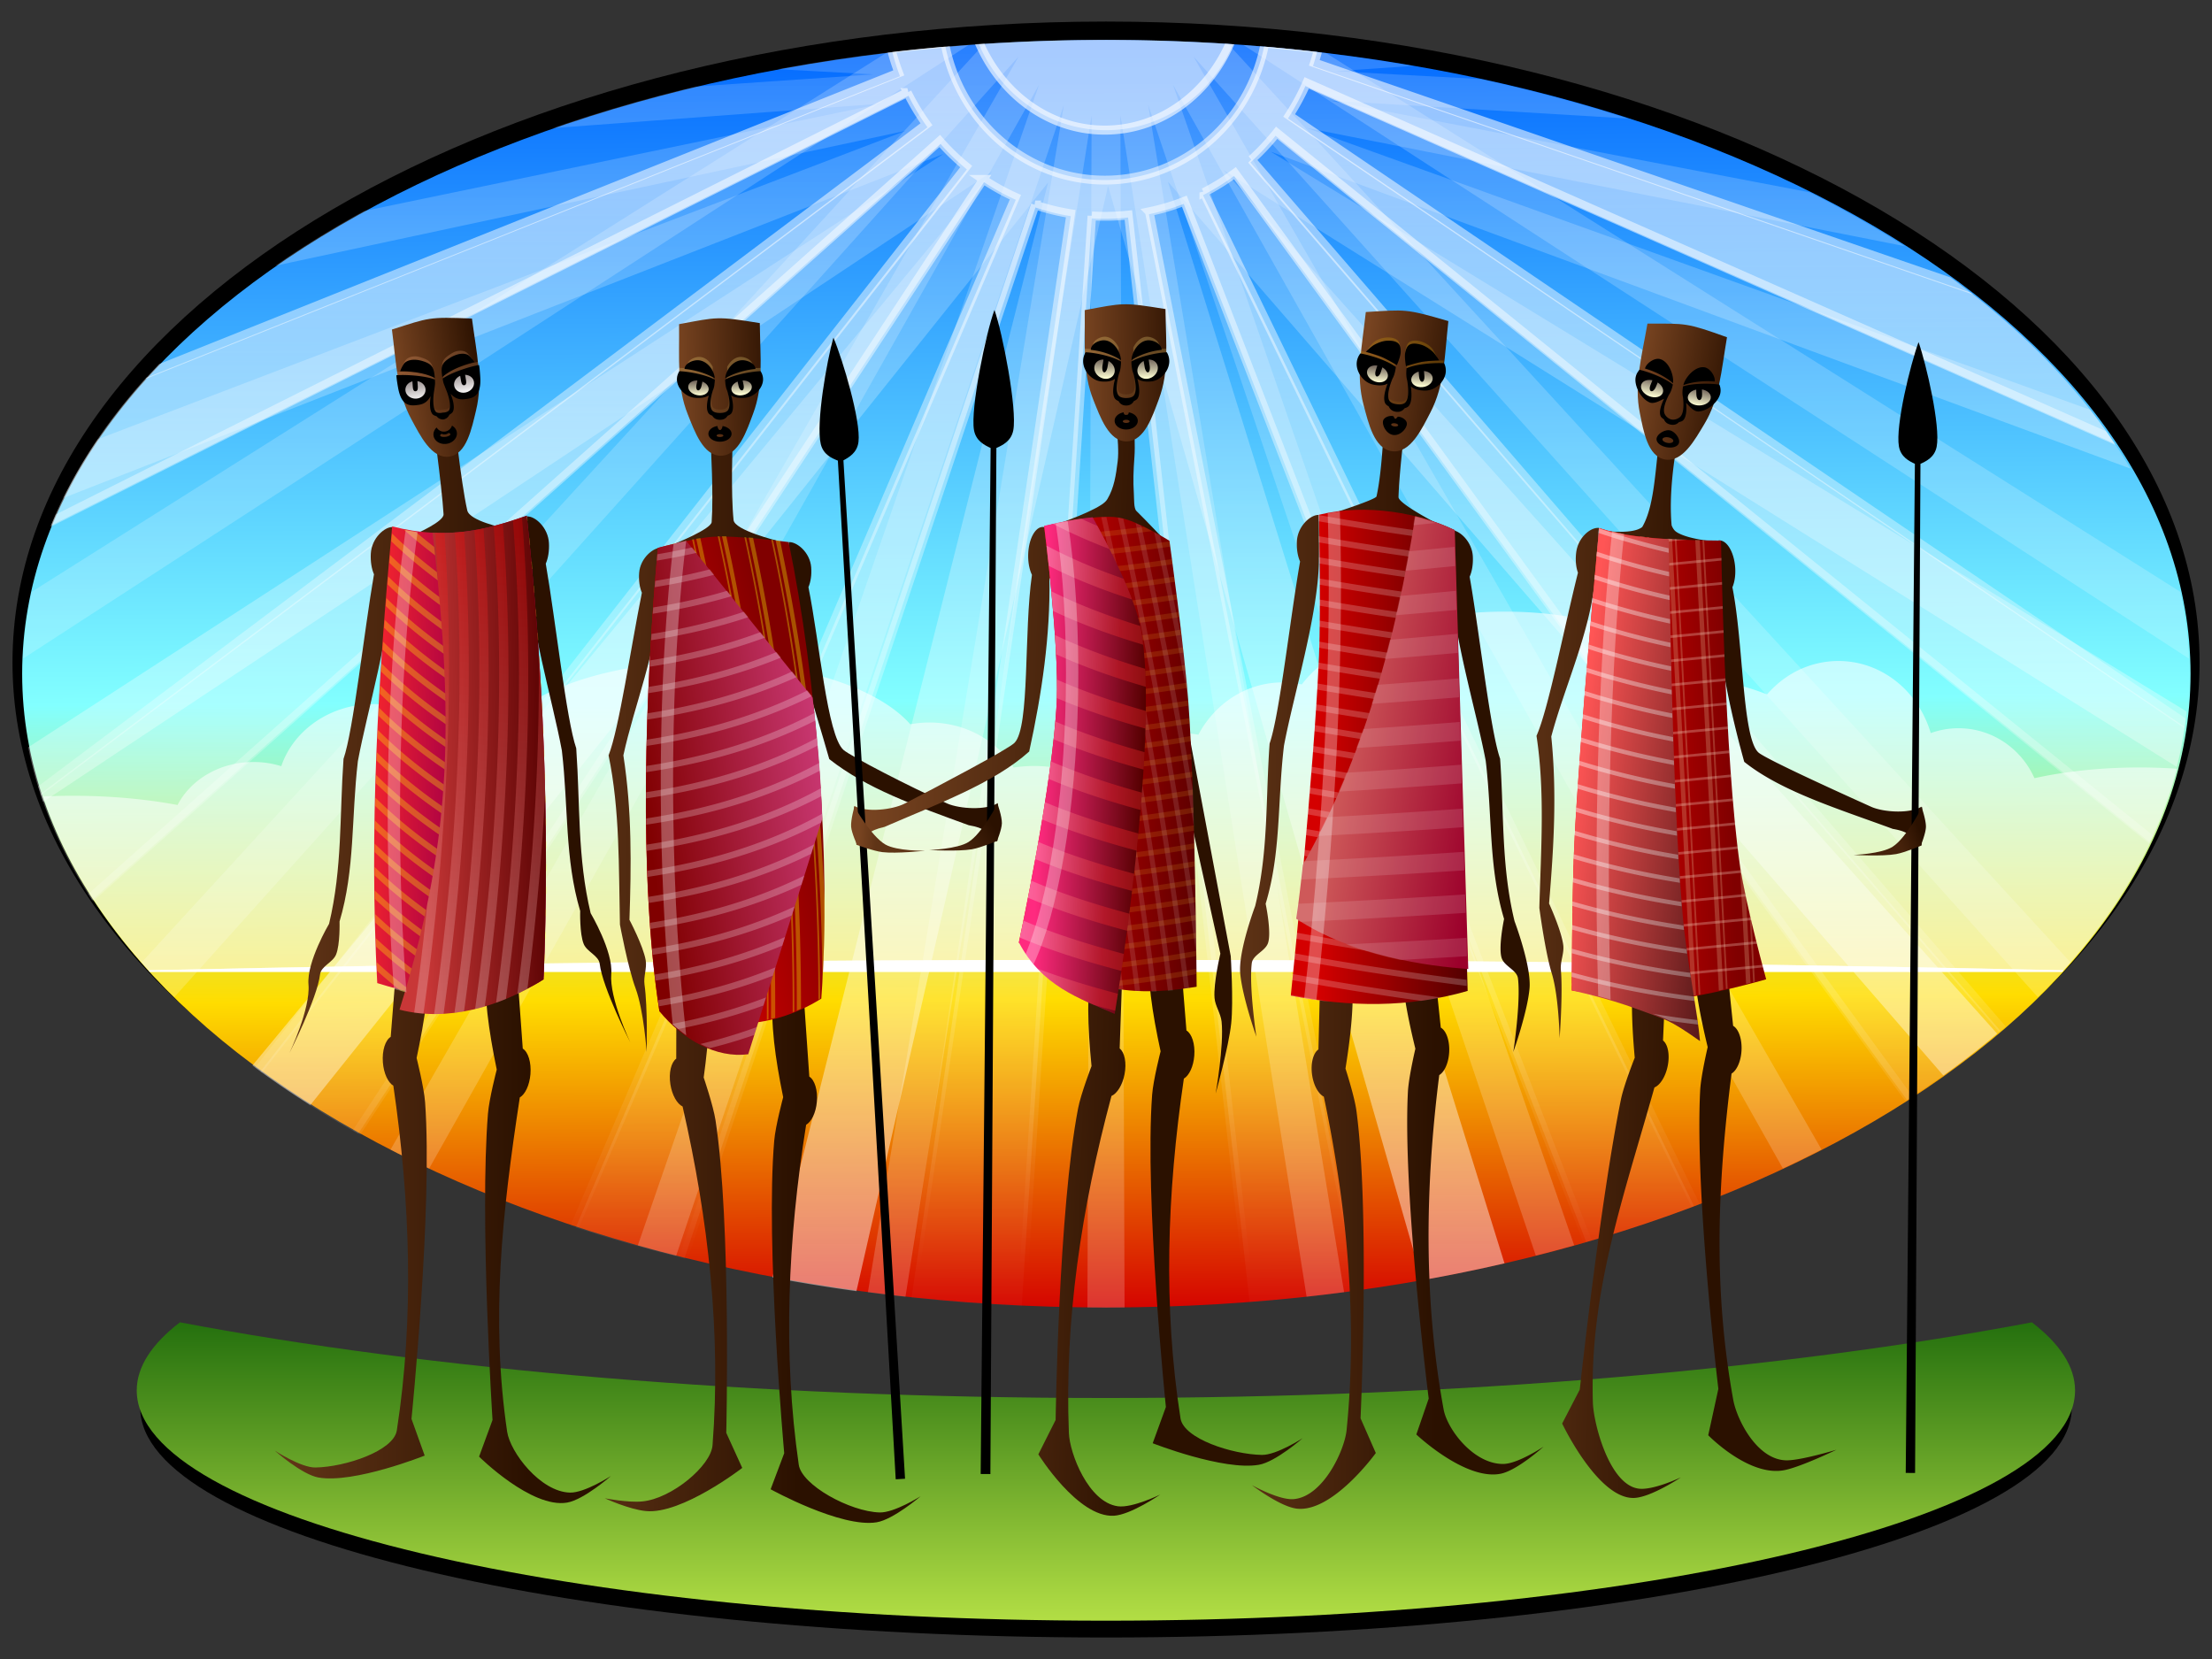 <svg xmlns="http://www.w3.org/2000/svg" xmlns:xlink="http://www.w3.org/1999/xlink" viewBox="0 0 1000 750"><rect x="0" y="0" width="1000" height="750" fill="#333333" stroke="none"/><defs><linearGradient id="A" y2="105.89" gradientUnits="userSpaceOnUse" x2="773.91" gradientTransform="translate(-.018)" y1="-.048" x1="773.91"><stop offset="0" stop-color="#fc0"/><stop offset="1" stop-color="#fc0" stop-opacity="0"/></linearGradient><linearGradient id="h" y2="1037.9" gradientUnits="userSpaceOnUse" x2="-3614" y1="-329.05" x1="-3614"><stop offset="0" stop-color="#fff"/><stop offset="1" stop-color="#fff" stop-opacity="0"/></linearGradient><linearGradient id="a"><stop offset="0" stop-color="#2b1100"/><stop offset="1" stop-color="#784421"/></linearGradient><linearGradient id="b"><stop offset="0" stop-color="#ffe680"/><stop offset="1" stop-color="#ffe680" stop-opacity="0"/></linearGradient><linearGradient id="c"><stop offset="0" stop-color="#483737"/><stop offset="1" stop-color="#ffffd4"/></linearGradient><linearGradient id="d" y2="988.7" gradientUnits="userSpaceOnUse" x2="506.35" y1="-281.92" x1="501.88"><stop offset="0" stop-color="#06f"/><stop offset=".522" stop-color="#82ffff"/><stop offset=".754" stop-color="#fd0"/><stop offset="1" stop-color="#d40000"/></linearGradient><linearGradient id="e" y2="-1047.4" gradientUnits="userSpaceOnUse" x2="-2975.3" y1="1151.7" x1="-2975.3"><stop offset="0" stop-color="#fff"/><stop offset="1" stop-color="#fff" stop-opacity="0"/></linearGradient><linearGradient id="f" y2="1133.8" gradientUnits="userSpaceOnUse" x2="-3611.3" y1="-300.34" x1="-3611.3"><stop offset="0" stop-color="#fff"/><stop offset="1" stop-color="#fff" stop-opacity="0"/></linearGradient><linearGradient id="m" y2="245.65" xlink:href="#a" gradientUnits="userSpaceOnUse" x2="151.02" gradientTransform="matrix(.892 .297 -.236 1.05 387.98 -109.29)" y1="211.98" x1="264.85"/><linearGradient id="n" y2="117.14" xlink:href="#b" gradientUnits="userSpaceOnUse" x2="19.033" y1="20.502" x1="19.033"/><linearGradient id="o" y2="81.111" xlink:href="#c" gradientUnits="userSpaceOnUse" x2="11.235" y1="60.527" x1="10.659"/><linearGradient id="p" y2="717.92" gradientUnits="userSpaceOnUse" x2="646.02" y1="669.83" x1="821.67"><stop offset="0" stop-color="maroon"/><stop offset="1" stop-color="#d40000"/></linearGradient><linearGradient id="q" y2="615.47" gradientUnits="userSpaceOnUse" x2="612.24" gradientTransform="matrix(.993 0 0 1 4.324 0)" y1="586.52" x1="812.59"><stop offset="0" stop-color="#c83771"/><stop offset="1" stop-color="maroon"/></linearGradient><linearGradient id="r" y2="577" xlink:href="#a" gradientUnits="userSpaceOnUse" x2="-442.39" y1="577" x1="-62.291"/><linearGradient id="s" y2="245.65" xlink:href="#a" gradientUnits="userSpaceOnUse" x2="151.02" gradientTransform="matrix(.892 .289 -.236 1.022 -216.51 -219.23)" y1="215.12" x1="251.42"/><linearGradient id="t" y2="127.79" gradientUnits="userSpaceOnUse" x2="-93.671" y1="43.219" x1="-93.671"><stop offset="0" stop-color="#ffb380"/><stop offset="1" stop-color="#ffb380" stop-opacity="0"/></linearGradient><linearGradient id="u" y2="87.506" gradientUnits="userSpaceOnUse" x2="22.768" gradientTransform="matrix(.979 -.176 .142 1.184 -127.81 -7.364)" y1="52.771" x1="26.952"><stop offset="0" stop-color="#483737"/><stop offset="1" stop-color="#fff"/></linearGradient><linearGradient id="v" y2="698.32" gradientUnits="userSpaceOnUse" x2="364.94" gradientTransform="matrix(1 0 0 .979 0 7.24)" y1="697.48" x1="467.35"><stop offset="0" stop-color="#a04"/><stop offset="1" stop-color="#ff2a2a"/></linearGradient><linearGradient id="w" y2="658.95" gradientUnits="userSpaceOnUse" x2="434.86" y1="646.99" x1="574.33"><stop offset="0" stop-color="#500"/><stop offset="1" stop-color="#c83737"/></linearGradient><linearGradient id="x" y2="354.92" gradientUnits="userSpaceOnUse" x2="522.45" y1="837.09" x1="504.82"><stop offset="0" stop-color="#f4d7d7"/><stop offset="1" stop-color="red"/></linearGradient><linearGradient id="y" y2="573.06" xlink:href="#a" gradientUnits="userSpaceOnUse" x2="-410.83" gradientTransform="translate(1014.4 -6.366)" y1="573.06" x1="-82.036"/><linearGradient id="z" y2="243.92" xlink:href="#a" gradientUnits="userSpaceOnUse" x2="156.8" gradientTransform="matrix(.868 .362 -.312 1.03 791.01 -92.529)" y1="215.68" x1="270.82"/><linearGradient id="l" y2="749.64" gradientUnits="userSpaceOnUse" x2="-1068" y1="730.75" x1="-1107.3"><stop offset="0" stop-color="#2b1100"/><stop offset="1" stop-color="#49250d"/></linearGradient><linearGradient id="B" y2="81.111" xlink:href="#c" gradientUnits="userSpaceOnUse" x2="11.235" gradientTransform="matrix(1.053 0 0 1.106 752.45 -40.016)" y1="60.423" x1="10.751"/><linearGradient id="C" y2="624.02" gradientUnits="userSpaceOnUse" x2="918.58" y1="616.5" x1="1081.4"><stop offset="0" stop-color="#500"/><stop offset="1" stop-color="#d40000"/></linearGradient><linearGradient id="D" y2="357.44" gradientUnits="userSpaceOnUse" x2="972.51" y1="375.7" x1="1138.7"><stop offset="0" stop-color="#9b002b"/><stop offset="1" stop-color="#ce5959"/></linearGradient><linearGradient id="E" y2="588.5" xlink:href="#a" gradientUnits="userSpaceOnUse" x2="956.26" y1="597.48" x1="1270"/><linearGradient id="F" y2="733.49" gradientUnits="userSpaceOnUse" x2="-1110.3" y1="741.43" x1="-1086"><stop offset="0" stop-color="#46220b"/><stop offset="1" stop-color="#2b1100"/></linearGradient><linearGradient id="G" y2="602.11" gradientUnits="userSpaceOnUse" x2="583.16" gradientTransform="matrix(1.036 0 0 1.019 176.34 -3.99)" y1="595.84" x1="759.96"><stop offset="0" stop-color="maroon"/><stop offset="1" stop-color="red"/></linearGradient><linearGradient id="H" y2="713.94" gradientUnits="userSpaceOnUse" x2="588.48" gradientTransform="translate(197.65)" y1="736.37" x1="760.38"><stop offset="0" stop-color="#501616"/><stop offset="1" stop-color="#f55"/></linearGradient><linearGradient id="I" y2="625.97" gradientUnits="userSpaceOnUse" x2="808.82" gradientTransform="matrix(1.069 0 0 1.041 269.45 30.764)" y1="643.03" x1="938.76"><stop offset="0" stop-color="#ccc"/><stop offset="1" stop-color="#fff"/></linearGradient><linearGradient id="J" y2="245.65" xlink:href="#a" gradientUnits="userSpaceOnUse" x2="151.02" gradientTransform="matrix(.892 .297 -.236 1.05 387.98 -109.29)" y1="213.01" x1="268.53"/><linearGradient id="K" y2="81.111" xlink:href="#c" gradientUnits="userSpaceOnUse" x2="11.235" gradientTransform="matrix(1.13 0 0 1.115 927.35 -17.287)" y1="58.696" x1="11.767"/><linearGradient id="L" y2="314.27" xlink:href="#a" gradientUnits="userSpaceOnUse" x2="-18.304" gradientTransform="matrix(.999 -.053 .041 .775 -816.66 82.849)" y1="336.38" x1="305.21"/><linearGradient id="M" y2="733.12" gradientUnits="userSpaceOnUse" x2="-1087.3" y1="732.32" x1="-1106.9"><stop offset="0" stop-color="#784421"/><stop offset="1" stop-color="#5f3416"/></linearGradient><linearGradient id="N" y2="568.63" gradientUnits="userSpaceOnUse" x2="112.27" y1="563.05" x1="354.18"><stop offset="0" stop-color="#500"/><stop offset="1" stop-color="red"/></linearGradient><linearGradient id="O" y2="590.81" gradientUnits="userSpaceOnUse" x2="283.39" y1="591.44" x1="172.47"><stop offset="0" stop-color="#ff2a7f"/><stop offset="1" stop-color="#500"/></linearGradient><linearGradient id="P" y2="463.19" gradientUnits="userSpaceOnUse" x2="166.18" y1="464.45" x1="253.04"><stop offset="0" stop-color="#ff2a2a"/><stop offset="1" stop-color="#f4d7d7"/></linearGradient><linearGradient id="Q" y2="245.65" xlink:href="#a" gradientUnits="userSpaceOnUse" x2="151.02" gradientTransform="matrix(.892 .289 -.236 1.022 346.69 -236.99)" y1="212.3" x1="267.55"/><linearGradient id="R" y2="117.14" xlink:href="#b" gradientUnits="userSpaceOnUse" x2="19.033" gradientTransform="matrix(1.017 0 0 1.095 450.62 -19.541)" y1="20.502" x1="19.033"/><linearGradient id="S" y2="81.111" xlink:href="#c" gradientUnits="userSpaceOnUse" x2="11.235" gradientTransform="matrix(1.013 0 0 1.287 449.72 -35.149)" y1="59.666" x1="11.235"/><linearGradient id="j" y2="1438.3" gradientUnits="userSpaceOnUse" x2="1283.6" gradientTransform="matrix(1.052 0 0 1.681 -23.133 -895.14)" y1="1135.8" x1="1283.6"><stop offset="0" stop-color="#005400"/><stop offset="1" stop-color="#df5"/></linearGradient><linearGradient id="k" y2="675.81" xlink:href="#a" gradientUnits="userSpaceOnUse" x2="-99.038" y1="675.81" x1="280.75"/><clipPath id="i" clipPathUnits="userSpaceOnUse"><path d="M1963.9 354.92a1412.5 626.94 0 11-2825 0 1412.5 626.94 0 112825 0z" transform="matrix(.908 0 0 1.152 -4114.5 -45.197)" fill="url(#linearGradient26070)"/></clipPath><clipPath id="g" clipPathUnits="userSpaceOnUse"><path d="M1963.9 354.92a1412.5 626.94 0 11-2825 0 1412.5 626.94 0 112825 0z" transform="matrix(.908 0 0 1.152 -4114.5 -45.197)" fill="url(#linearGradient26014)"/></clipPath></defs><path d="M994.38 299.467c0 160.01-221.337 289.723-494.367 289.723S5.645 459.477 5.645 299.467 226.982 9.744 500.013 9.744 994.38 139.457 994.38 299.467z"/><path d="M1963.9 354.92c0 346.25-632.4 626.94-1412.5 626.94S-861.1 701.17-861.1 354.92s632.4-626.94 1412.5-626.94S1963.9 8.67 1963.9 354.92z" transform="matrix(.347 0 0 .457 308.82 142.375)" fill="url(#d)"/><path d="M-3613.8-358.47c-134.84 0-264.83 11.718-386.91 33.438l113.19 5.937-210.56 13.875c-58.565 13.455-114.98 29.303-168.84 47.281l389.75-27.906-613.12 122.31c-37.138 19.581-72.208 40.387-105 62.312l746.2-153.71-956.5 351.32c-15.43 21.796-29.028 44.125-40.688 66.906l1041.6-391.81-1083.1 675.66c4.299 21 10.196 41.714 17.625 62.125l1122.9-717.7-875.2 1017.9c21.746 15.568 44.597 30.627 68.5 45.125l873.09-1050.6-326.31 1246.9a2095.575 2095.575 0 0099.531 15.563l297.78-1258.7 371.53 1246.3c33.134-5.702 65.691-12.113 97.625-19.25l-398.4-1231.9 917.8 1018c22.338-15.345 43.588-31.202 63.656-47.563l-915.75-983.59 1128.4 679.81c5.43-20.778 9.316-41.842 11.531-63.156l-1083.9-637.5 1017.3 360.81c-13.87-22.82-29.734-45.118-47.438-66.844l-927.12-320.94 707.53 134.59c-35.224-21.687-72.764-42.179-112.41-61.312l-568.69-104.56 353.44 20.47c-55.576-17.278-113.65-32.326-173.88-44.876l-171.47-8.968 91.438-6.032c-115.72-19.313-238.27-29.688-365.12-29.688z" opacity=".471" fill="url(#e)" transform="matrix(.382 0 0 .397 1879.901 160.312)"/><path d="M-3425.2-350.69c-18.815 86.846-96.084 151.91-188.56 151.91-92.468 0-169.77-65.044-188.59-151.88-21.115 1.755-42.077 3.77-62.844 6.094a247.594 247.594 0 009.063 27.562l-891.94 343.31c-49.461 52.616-87.694 109.09-112.94 168.41l1015-489.44a252.548 252.548 0 0022.438 35.875l-1049.8 759.03c14.2 41.734 34.785 82.184 61.156 121.03l1004.1-861.1c9.544 10.493 19.97 20.174 31.156 29l-836.09 1027.2c35.799 25.008 74.529 48.617 115.84 70.719l740.38-1083.5a261.185 261.185 0 0037.78 20.188l-520.75 1170.2c41.493 13.086 84.418 24.872 128.59 35.344l415.41-1196.8a262.724 262.724 0 0041.813 9.875l-188.5 1231.8a2241.202 2241.202 0 00130.44 9.375l82.844-1238.6a268.58 268.58 0 0043.032-1l143.81 1235.2c44.214-3.327 87.706-7.922 130.38-13.72l-249.56-1225.2a262.067 262.067 0 0041.28-11.843l476.28 1182.2c43.999-12.307 86.549-26.032 127.5-41l-581-1151.1a260.972 260.972 0 0036.75-21.938l796.41 1052.3c39.947-24.757 76.875-51.101 110.47-78.812l-887.5-988.78a258.542 258.542 0 0029.72-30.47l1034.5 804.53c20.688-42.373 34.74-86.296 41.375-131.41l-1061.2-692.78a251.48 251.48 0 0020.625-36.905l957.78 407.19c-42.8-61.904-100.3-119.58-170.1-171.77l-778.72-258.22a247.276 247.276 0 004.875-16.094 2216.588 2216.588 0 00-62.875-6.125z" opacity=".577" fill="url(#f)" transform="matrix(.382 0 0 .397 1879.901 160.312)"/><path d="M-3803.2-354.69c-21.336 1.77-42.518 3.808-63.5 6.156a249.111 249.111 0 009.125 27.72l-896.9 345.26c-49.737 52.91-88.178 109.69-113.56 169.34l1020.7-492.19a254.325 254.325 0 0022.562 36.093l-1055.6 763.28c14.281 41.968 34.981 82.623 61.5 121.69l1009.8-865.9c9.598 10.552 20.064 20.281 31.312 29.156l-840.8 1032.9c35.999 25.148 74.954 48.9 116.5 71.125l744.53-1089.5a262.643 262.643 0 0038 20.312l-523.6 1176.7c41.725 13.16 84.888 25.001 129.31 35.531l417.75-1203.4a263.99 263.99 0 0042.031 9.938l-189.56 1238.6a2254.36 2254.36 0 00131.19 9.437l83.312-1245.5a271.002 271.002 0 0043.25-1l144.62 1242.1c44.461-3.346 88.186-7.952 131.09-13.78l-250.94-1232.1a263.459 263.459 0 0041.5-11.907l478.94 1188.8c44.244-12.376 87.037-26.167 128.22-41.219l-584.25-1157.5a262.63 262.63 0 0036.969-22.062l800.84 1058.2c40.17-24.896 77.311-51.384 111.09-79.25l-892.47-994.31a260.283 260.283 0 0029.906-30.656l1040.2 809.06c20.803-42.61 34.922-86.794 41.594-132.16l-1067-696.58a253.15 253.15 0 0020.75-37.125l963.12 409.47c-43.043-62.167-100.83-120.15-171-172.62l-783.09-259.69a249.054 249.054 0 004.906-16.188 2226.748 2226.748 0 00-63.406-6.156c-17.28 88.836-95.485 155.91-189.38 155.91-93.89 0-172.13-67.07-189.41-155.91z" clip-path="url(#g)" opacity=".577" stroke="url(#h)" stroke-width="10.056" fill="none" transform="matrix(.382 0 0 .397 1879.901 160.312)"/><path d="M500.008 18.048c-19.436 0-38.612.671-57.456 1.96 9.766 22.883 31.819 38.844 57.456 38.844 25.636 0 47.676-15.961 57.444-38.844a842.151 842.151 0 00-57.444-1.96z" opacity=".49" fill="#fff"/><path d="M-3613.8-364.72c-50.901 0-101.12 1.794-150.47 5.238 25.576 61.166 83.33 103.83 150.47 103.83 67.139 0 124.86-42.664 150.44-103.83a2161.085 2161.085 0 00-150.44-5.238z" clip-path="url(#i)" opacity=".611" stroke="#fff" stroke-width="10.3" fill="none" transform="matrix(.382 0 0 .397 1879.901 160.312)"/><path d="M678.364 276.498c-40.75.417-75.46 13.923-89.85 32.916a41.42 41.42 0 00-8.664-.918c-16.355 0-30.608 9.53-38.088 23.639a51.794 51.794 0 00-9.224-.819c-16.619 0-31.407 7.879-40.918 20.142-7.214-3.3-15.422-5.172-24.14-5.172-3.147 0-6.23.24-9.223.707-7.481-12.153-21.734-20.365-38.089-20.365a47.85 47.85 0 00-8.663.794c-14.62-16.62-50.208-28.364-91.798-28.364-39.185 0-73.042 10.417-89.053 25.524-10.72 1.476-20.674 3.77-29.52 6.71-7.986-7.985-19.467-12.998-32.243-12.998-19.62 0-36.221 11.817-41.727 28.079a42.334 42.334 0 00-12.565-1.898c-15.26 0-28.405 7.981-34.33 19.447-14.063-2.652-30.253-4.167-47.493-4.167-4.517 0-8.962.109-13.317.31 9.423 28.11 25.872 54.749 48.23 79.264H932.299c25.656-28.128 43.533-59.051 51.941-91.79a247.094 247.094 0 00-17.015-.583c-17.238 0-33.428 1.759-47.494 4.838-5.925-13.31-19.07-22.573-34.33-22.573-4.405 0-8.635.778-12.564 2.195-5.507-18.878-22.108-32.593-41.728-32.593-12.775 0-24.256 5.825-32.241 15.094-8.847-3.412-18.801-6.076-29.521-7.79-16.011-17.537-49.868-29.628-89.053-29.628-.65 0-1.298-.007-1.945 0z" opacity=".558" fill="#fff"/><path d="M500.007 433.936c-150.812 0-296.22 1.657-432.892 4.732l.596.66H932.32l.597-.66c-136.684-3.075-282.096-4.732-432.93-4.732z" fill="#fff"/><path d="M500.007 433.936c-150.812 0-296.22 1.657-432.892 4.732l.596.66H932.32l.597-.66c-136.684-3.075-282.096-4.732-432.93-4.732z" opacity=".558" fill="#fff"/><path d="M500.007 18.05c-18.632 0-37.026.608-55.115 1.793L63.968 435.156a292.326 292.326 0 0014.808 15.665L460.51 25.549 176.54 519.72a522.895 522.895 0 0017.445 8.573l275.734-489.95-181.385 524.713a695.326 695.326 0 0017.35 4.628L480.947 47.45l-88.575 536.745c5.62.737 11.278 1.424 16.968 2.048L493.5 52.163l-1.897 538.93c2.793.027 5.597.046 8.4.046 2.804 0 5.596-.02 8.39-.046l-1.898-539.04 84.184 534.153a798.297 798.297 0 0016.956-2.048L519.061 47.413l175.253 520.233a695.454 695.454 0 0017.35-4.64L530.3 38.332l275.711 489.912a521.732 521.732 0 0017.458-8.584L539.572 25.563l381.725 425.272a291.914 291.914 0 0014.808-15.677L555.197 19.845a842.778 842.778 0 00-55.13-1.793zm-62.095 2.28a812.232 812.232 0 00-37.35 3.632L14.333 267.545a171.916 171.916 0 00-3.914 30.195l427.47-277.41zm124.193 0l427.47 277.409a171.919 171.919 0 00-3.914-30.196L599.431 23.96a812.102 812.102 0 00-37.314-3.632z" opacity=".188" fill="#fff"/><g><path d="M82.833 605.672c-12.638 9.715-19.445 20.028-19.445 30.732 0 57.366 195.476 103.874 436.606 103.874 241.135 0 436.607-46.508 436.607-103.874 0-10.704-6.808-21.017-19.446-30.732-112.164 21.28-257.88 34.135-417.145 34.135-159.282 0-304.997-12.856-417.145-34.135z"/><path d="M-580.15 1097.4c-31.159 23.627-47.942 48.711-47.942 74.743 0 139.52 481.95 252.63 1076.5 252.63 594.52 0 1076.5-113.11 1076.5-252.63 0-26.032-16.783-51.116-47.942-74.743-276.55 51.753-635.81 83.02-1028.5 83.02-392.71 0-751.98-31.268-1028.5-83.02z" fill="url(#j)" transform="matrix(.407 0 0 .412 317.45 145.67)"/><g><path d="M208.25 263.16l-24.188.969s3.168 56.04.969 86.53c-.577 7.997-41.375 24.47-41.375 24.47 48.473 14.126 77.78 18.073 114.5-3.406 0 0-47.594-11.714-48.781-23.312-3.138-30.645-1.125-85.25-1.125-85.25zm62.63 109.96c-.06-.013-.604.128-.156.094.142-.043.176-.09.156-.094zm-.156.094s1.853 37.379 2.531 55.812c2.33 63.374 24.812 124.68 42.438 188.22 41.305 33.023 95.15 52.29 154.84 74.312 19.278 3.371 18.247 7.608 31.25 18.28 0 0 5.448-13.364 5.625-20.405.192-7.661-5-22.438-5-22.438-13.189 7.98-41.635 6.164-55.25.375-42.404-19.072-108.13-53.643-115.72-60.5-18.064-16.315-26.558-121.22-38.906-183.03 2.494-5.805 3.715-13.69 3.062-22.312-1.284-16.986-16.209-28.968-24.875-28.312zm-141.53 6.219c-.02.005.013.02.156.062.067.005.066 0 .094 0-.088-.021-.22-.07-.25-.063zm.156.062c-8.666-.656-23.59 11.327-24.875 28.312-.652 8.622.569 16.507 3.063 22.312-12.313 61.629-25.278 152.77-37 182.91 12.664 61.757 11.194 126.34 12.624 190.34 0 0 8.91 48.579 17.375 71.656 9.064 24.706 12.312 71.469 12.312 71.469s1.271-49.676-2.406-75.812c-1.26-8.964 2.823-18.227 1.344-27.156-2.667-16.108-18.062-45.562-18.062-45.562 2.01-60.794 2.922-121.81-6.75-184.94 11.946-56.137 37.643-117.85 39.844-177.72.678-18.434 2.531-55.812 2.531-55.812zm50.344 479.38l-33.781 9.438-.219 85.78c-5.664 4.123-8.513 15.854-6.5 28.906 1.88 12.19 7.433 21.911 13.562 24.906 28.765 127.39 42.868 255.05 33.25 380.94-1.765 23.104-45.274 60.038-78.062 63.187-16.222 1.558-41.589-3.55-41.589-3.55s26.84 12.527 45.621 14.363c39.96 4 107.03-48.5 107.03-48.5l-17.75-39.47s5.604-235.63-11.938-351.53c-2.487-16.434-13.125-48.061-13.125-48.061 5.96-44.145 8.819-84.836 3.5-116.38zm73.625 22.656c-3.24 31.822 2.316 72.22 11.156 115.88 0 0-8.533 32.249-9.938 48.813-9.906 116.8 11.094 351.56 11.094 351.56l-15.094 40.563s78.128 43.679 117.75 37.137c18.621-3.074 48.875-29.312 48.875-29.312s-29.274 18.732-45.562 18.25c-32.925-.974-86.537-30.732-89.812-53.668-17.849-124.98-12.166-253.3 8.188-382.31 5.92-3.394 10.829-13.462 11.906-25.75 1.153-13.157-2.453-24.668-8.375-28.406l-5.844-85.562z" fill="url(#k)" transform="matrix(.407 0 0 .402 246.415 95.051)"/><path d="M449.571 140.112c3.645 10.246 10.356 44.953 8.504 54.458-.955 4.898-4.917 6.736-7.629 7.954l-2.716 463.864-2.195-.016-2.196-.016 4.49-463.836c-2.693-1.259-6.627-3.156-7.506-8.068-1.705-9.532 5.447-44.135 9.25-54.325z"/><path d="M-1113.5 703.21s19.839 32.901 35.979 41.595c13.042 7.026 44.064 5.786 44.064 5.786s-31.502 4.194-47.18 2.67c-9.934-.964-29.011-7.414-29.011-7.414z" fill="url(#l)" transform="matrix(-.406 .03 .031 .4 -22.704 115.051)"/><path d="M466.19 128.09c.429 39.349-2.685 70.266 9.691 101.47 7.456 18.798 17.067 46.735 36.84 46.495 19.796-.24 28.732-28.465 35.755-47.427 11.688-31.558 7.868-62.371 7.399-101.72-47.938-7.902-46.814-6.836-89.685 1.182z" fill="url(#m)" transform="matrix(.407 0 0 .402 117.253 95.051)"/><path d="M-3.281 39.156c-5.38 0-13.231 3.574-13.47 9.563 2.699.298 5.478.708 8.282 1.312 7.708 1.66 14.655 4.342 20.344 7.531a68.724 68.724 0 01-.125-4.469c0-1 .022-1.97.063-2.937-3.112-6.04-8.689-11-15.094-11zm46.094 0c-6.406 0-11.982 4.96-15.094 11 .04.967.062 1.938.062 2.938 0 1.531-.03 3.018-.125 4.468 5.69-3.19 12.636-5.87 20.344-7.532 2.804-.604 5.584-1.014 8.282-1.312-.238-5.989-8.09-9.563-13.47-9.563zm22.25 12.031c-2.54.11-7.867.281-9.813.531-9.371 1.206-20.578 3.882-27.719 7.406-.31 3.456-.892 6.607-1.656 9.25a21.02 21.02 0 001.219 3.907c1.754 6.14 4 16.418 1 21.5-1.568 2.657-5.39 3.189-8.344 3.187-2.945-.002-6.744-.53-8.312-3.187-2.983-5.052-.802-15.251.938-21.404.533-1.225.94-2.58 1.25-4.031-.758-2.636-1.317-5.781-1.625-9.22-7.141-3.523-18.347-6.2-27.72-7.405-1.88-.242-6.95-.39-9.624-.5.243 6.819.724 13.45 1.593 19.969 4.807 4.956 11.966 8.665 17.938 9.187 6.452.565 10.928-.44 14-2.656-1.616 6.259-3.044 14.868-.312 19.438.735 1.23 2.257 2.167 4 2.875.005.008-.005.023 0 .031 1.999 3.416 4.91 4.406 7.875 4.406s5.876-.99 7.875-4.406c.005-.008-.005-.023 0-.031 1.743-.708 3.264-1.645 4-2.875 2.732-4.57 1.296-13.178-.313-19.438 3.073 2.216 7.58 3.22 14.031 2.656 6.298-.55 13.856-4.634 18.594-10 .702-6.27 1.019-12.66 1.125-19.188z" transform="matrix(.407 0 0 .412 317.447 145.228)" opacity=".332" fill="url(#n)"/><g><path d="M315.377 162.847c-2.36 0-5.799 1.474-5.903 3.944a38.29 38.29 0 013.639.54c3.898.79 7.344 2.124 10.025 3.712-.251-3.768-3.621-8.196-7.76-8.196zm20.242 0c-4.14 0-7.51 4.428-7.76 8.196 2.68-1.588 6.126-2.922 10.024-3.711 1.231-.25 2.455-.418 3.639-.541-.104-2.47-3.542-3.944-5.903-3.944zm-28.473 4.949c-.703 1.082-1.12 2.332-1.12 3.686 0 3.977 3.864 8.004 8.244 8.364 2.832.233 4.797-.182 6.145-1.096-.71 2.582-1.339 6.132-.14 8.017.323.507.991.893 1.756 1.185.002.004-.002.01 0 .013.877 1.41 2.16 1.817 3.46 1.817s2.584-.408 3.461-1.817c.002-.003-.002-.01 0-.013.765-.292 1.433-.678 1.756-1.185 1.199-1.885.566-5.435-.14-8.017 1.348.914 3.326 1.329 6.157 1.096 4.38-.36 8.244-4.387 8.244-8.364 0-1.354-.416-2.604-1.12-3.686-.905.044-1.837.119-2.773.232-4.616.558-10.264 1.887-13.243 3.608.044 1.893.276 3.55.877 4.872.77 2.532 1.762 6.77.446 8.867-.689 1.096-2.368 1.315-3.664 1.314-1.293 0-2.963-.218-3.652-1.314-1.308-2.085-.343-6.291.42-8.828.616-1.329.86-2.999.904-4.91-2.98-1.722-8.627-3.05-13.244-3.61a38.844 38.844 0 00-2.773-.231zm17.188 24.81c-2.339.358-4.071 1.775-4.071 3.493 0 1.987 2.328 3.583 5.216 3.583 2.888 0 5.254-1.596 5.254-3.583 0-1.705-1.754-3.121-4.071-3.492-.153 1.032-.642 1.804-1.183 1.804-.542 0-.993-.772-1.145-1.804zm1.158 3.659c.849 0 1.539.299 1.539.657 0 .359-.69.645-1.54.645s-1.526-.286-1.526-.645.677-.657 1.527-.657z"/><path d="M-4.875 64.969c-4.562.145-8.27 2.407-9 5.844-.922 4.34 3.285 8.919 9.406 10.219 6.122 1.3 11.828-1.16 12.75-5.5.779-3.667-2.113-7.49-6.719-9.375L.47 71.312c-.597 2.81-2.324 4.822-3.844 4.5-1.52-.323-2.253-2.877-1.656-5.688l1.094-5.156c-.311-.01-.633-.01-.938 0zm50.469 0l1.094 5.156c.597 2.81-.137 5.365-1.656 5.688-1.52.322-3.247-1.69-3.844-4.5l-1.094-5.157c-4.606 1.885-7.497 5.71-6.719 9.375.922 4.34 6.629 6.8 12.75 5.5s10.328-5.878 9.406-10.219c-.778-3.666-4.963-5.993-9.937-5.843z" fill="url(#o)" transform="matrix(.413 0 0 .412 316.905 145.23)"/></g><g><path d="M632.03 358.02s39.978-11.091 60.533-12.463c28.27-1.887 84.793 5.925 84.793 5.925 31.415 153.71 47.476 359.7 36.272 513.41-59.94 37.79-119.88 33.08-179.82 14.24-23.58-153.21-15.77-363.21-1.78-521.11z" fill="url(#p)" transform="matrix(.407 0 0 .402 40.147 103.774)"/><path d="M326.408 242.418c7.52 33.878 13.02 68.255 16.629 102.86 3.99 38.257 5.69 76.78 5.521 115.345.631-.146 1.265-.3 1.896-.464.152-38.45-1.57-76.873-5.547-115.032-3.601-34.54-9.074-68.857-16.566-102.683-.657-.014-1.305-.024-1.933-.025zm-1.921.013c7.544 33.916 13.05 68.343 16.667 102.997 4 38.332 5.704 76.94 5.521 115.597.25-.05.502-.097.751-.15.178-38.622-1.526-77.202-5.521-115.51-3.613-34.63-9.11-69.034-16.642-102.932-.255.003-.527-.006-.776 0zm12.035.401c7.337 33.516 12.707 67.496 16.26 101.668 3.904 37.553 5.641 75.326 5.573 113.112.152-.06.305-.117.458-.176.097-.038.196-.074.293-.113.058-37.707-1.677-75.406-5.573-112.883-3.549-34.131-8.913-68.062-16.234-101.543-.26-.02-.516-.044-.776-.063zm1.934.138c7.298 33.43 12.654 67.304 16.196 101.379 3.884 37.359 5.615 74.929 5.573 112.51a74.901 74.901 0 001.896-.829c.017-37.344-1.729-74.692-5.586-111.83-3.527-33.956-8.843-67.726-16.094-101.054-.655-.056-1.32-.124-1.985-.176zm-21.858.264c-.61.101-1.23.198-1.857.314 7.55 33.777 13.052 68.098 16.667 102.66 4.024 38.471 5.714 77.265 5.483 116.135.03-.002.06-.011.09-.013.033-.002.068.002.101 0a76.188 76.188 0 001.692-.138c.224-38.86-1.459-77.655-5.483-116.135-3.62-34.612-9.132-68.986-16.693-102.82zm-2.977.527c-.242.046-.482.103-.725.15 7.536 33.704 13.031 67.95 16.641 102.443 4.026 38.452 5.718 77.222 5.484 116.083.25-.01.5-.024.75-.037.229-38.862-1.457-77.647-5.483-116.108-3.616-34.525-9.12-68.797-16.668-102.535zm35.052.188c7.06 32.884 12.258 66.167 15.725 99.62 3.73 36.007 5.501 72.182 5.61 108.341.085-.05.171-.098.255-.15.166-.104.33-.212.496-.314-.122-36.015-1.893-72.062-5.61-107.936-3.46-33.405-8.643-66.633-15.687-99.471l-.789-.088zm1.959.226c7.011 32.767 12.196 65.918 15.65 99.246 3.472 33.53 5.238 67.2 5.559 100.865.689-11.664 1.002-23.99.954-36.73-.898-21.455-2.417-42.9-4.631-64.283-3.127-30.2-7.667-60.268-13.702-90.035-.594-2.856-1.642-8.136-1.782-8.834-.592-.071-1.354-.146-2.048-.226zm-45.444 1.418c-.622.147-1.26.3-1.832.44 7.431 33.242 12.849 67.037 16.425 101.1 4.002 38.099 5.674 76.556 5.446 115.132.627.047 1.255.08 1.882.113.233-38.66-1.436-77.201-5.445-115.396-3.584-34.155-9.021-68.05-16.476-101.391zm-2.939.703c-.248.061-.467.13-.7.188 7.405 33.136 12.807 66.83 16.375 100.788 3.992 37.992 5.655 76.358 5.432 114.843.246.023.492.041.738.062.224-38.52-1.45-76.92-5.443-114.955-3.575-34.007-8.985-67.74-16.403-100.924zm12.443 167.031c-.004.183-.01.383-.013.565-.125 6.089-.575 13.577-1.26 21.432.15 8.442.193 16.9.153 25.36.632.122 1.264.242 1.896.352.078-15.937-.168-31.843-.776-47.708zm-2.265 32.262a610.89 610.89 0 01-.712 6.324c.008 2.802-.002 5.604-.013 8.408.072.015.144.035.216.05.178.036.357.065.534.1.023-4.963.017-9.924-.025-14.882z" opacity=".317" fill="#ff0"/><path d="M663.72 350.22c-16.45 3.562-31.688 7.813-31.688 7.813-13.898 157.9-21.65 367.89 1.77 521.09 26.4 32.518 63.424 52.964 98.667 48.326l82.304-265.23c-1.68-45.282-5.379-90.562-10.8-135.84z" fill="url(#q)" transform="matrix(.407 0 0 .402 40.147 103.774)"/><path d="M312.859 247.491c-5.14 1.165-10.363 2.175-15.662 3.075-.084.958-.16 1.906-.242 2.873a301.248 301.248 0 0017.875-3.5l-1.972-2.448zm8.004 9.91c-7.991 2.077-16.238 3.806-24.657 5.208-.074.95-.143 1.892-.216 2.849 9.162-1.483 18.143-3.347 26.845-5.61l-1.97-2.445zm7.824 9.688c-.934.276-1.868.562-2.811.828-9.816 2.773-20.058 4.985-30.56 6.701-.066.944-.14 1.886-.204 2.836 11.246-1.79 22.232-4.134 32.761-7.103.933-.263 1.863-.53 2.787-.803l-1.972-2.46zm7.634 9.474a232.35 232.35 0 01-10.445 3.2c-10.06 2.841-20.571 5.103-31.35 6.839-.057.941-.108 1.89-.165 2.836 11.508-1.804 22.749-4.181 33.512-7.216 3.54-1 7.018-2.078 10.433-3.212l-1.985-2.447zm7.455 9.223a228.62 228.62 0 01-17.9 5.847c-10.274 2.902-21.02 5.18-32.037 6.927-.05.947-.092 1.898-.14 2.849 11.739-1.816 23.204-4.236 34.174-7.329a236.262 236.262 0 0017.901-5.822l-1.997-2.472zm7.264 8.999a226.089 226.089 0 01-25.166 8.709c-10.455 2.953-21.399 5.266-32.621 7.027-.042.943-.075 1.89-.115 2.836 11.934-1.825 23.59-4.275 34.733-7.417 8.783-2.48 17.2-5.382 25.179-8.658l-2.01-2.497zm7.086 8.784c-10.017 4.588-20.819 8.558-32.252 11.783-10.597 2.993-21.697 5.346-33.08 7.115-.032.94-.07 1.88-.101 2.823 12.089-1.832 23.896-4.298 35.178-7.479 11.432-3.228 22.242-7.188 32.277-11.733l-2.023-2.51zm6.896 8.545c-11.895 6.005-25.043 11.13-39.148 15.108-10.707 3.024-21.929 5.38-33.435 7.153-.024.94-.043 1.88-.064 2.823 12.2-1.837 24.115-4.32 35.497-7.53 14.107-3.982 27.265-9.074 39.198-15.017l-2.048-2.535zm3.283 10.164c-12.744 6.738-27.018 12.456-42.431 16.805-10.779 3.044-22.078 5.41-33.665 7.19-.014.936-.027 1.875-.038 2.81 12.27-1.839 24.256-4.327 35.7-7.553 14.74-4.162 28.436-9.535 40.79-15.824-.12-1.14-.229-2.285-.356-3.425zm1.145 11.243c-13.033 7.004-27.697 12.94-43.575 17.417-10.81 3.054-22.144 5.435-33.767 7.216-.003.933-.012 1.866-.013 2.798 12.298-1.84 24.309-4.321 35.777-7.554 15.183-4.287 29.256-9.866 41.898-16.4a673.59 673.59 0 00-.318-3.477zm.967 11.344c-13.274 7.232-28.269 13.355-44.544 17.944-10.802 3.051-22.128 5.425-33.741 7.203.008.938.014 1.875.025 2.811 12.276-1.84 24.264-4.34 35.713-7.567 15.55-4.39 29.937-10.124 42.814-16.865-.085-1.176-.176-2.35-.267-3.526zm.788 11.432c-13.467 7.418-28.734 13.69-45.33 18.37-10.746 3.036-22.01 5.4-33.562 7.178.02.934.04 1.867.063 2.798 12.2-1.836 24.115-4.32 35.497-7.529 15.842-4.473 30.479-10.336 43.539-17.241-.064-1.191-.133-2.386-.204-3.577zm.586 11.532c-13.61 7.562-29.078 13.948-45.916 18.696-10.64 3.006-21.789 5.357-33.22 7.128.034.932.065 1.857.102 2.786 12.067-1.831 23.853-4.292 35.115-7.467 15.755-4.448 30.317-10.272 43.323-17.128l.674-2.158c-.023-.62-.051-1.238-.076-1.858zm-3.705 13.865c-12.69 6.686-26.887 12.367-42.215 16.69-10.48 2.959-21.45 5.29-32.698 7.051.048.926.088 1.851.14 2.773 11.871-1.822 23.467-4.252 34.555-7.378 13.979-3.947 27.023-8.974 38.868-14.845l1.352-4.292zm-4.44 14.13c-11.534 5.71-24.207 10.604-37.774 14.43-10.258 2.898-20.985 5.18-31.985 6.927.064.923.122 1.856.19 2.773 11.605-1.808 22.942-4.194 33.792-7.252 12.27-3.465 23.816-7.766 34.466-12.737l1.31-4.14zm-4.402 13.966c-10.334 4.81-21.509 8.977-33.372 12.323-9.966 2.814-20.373 5.049-31.044 6.776.084.926.166 1.853.255 2.773 11.255-1.79 22.249-4.132 32.786-7.103 10.615-2.997 20.695-6.612 30.115-10.754l1.26-4.015zm-4.352 13.817a224.155 224.155 0 01-29.021 10.365c-9.598 2.71-19.602 4.886-29.86 6.588.106.928.22 1.852.33 2.773 10.818-1.764 21.382-4.054 31.527-6.914 9.014-2.545 17.638-5.54 25.802-8.922l1.222-3.89zm-4.312 13.7a226.295 226.295 0 01-24.708 8.521c-9.132 2.58-18.635 4.674-28.372 6.337.132.925.27 1.846.407 2.76 10.272-1.726 20.307-3.915 29.963-6.637a234.602 234.602 0 0021.527-7.216l1.184-3.766zm-4.262 13.59a227.931 227.931 0 01-20.446 6.802c-7.125 2.013-14.473 3.735-21.985 5.183a61.037 61.037 0 002.66 2.334c7.267-1.434 14.394-3.117 21.323-5.07a236.453 236.453 0 0017.29-5.597l1.158-3.651zm-4.238 13.445a229.966 229.966 0 01-16.21 5.22 252.11 252.11 0 01-9.198 2.397 45.761 45.761 0 004.25 1.894 257.576 257.576 0 006.946-1.844c4.464-1.26 8.828-2.63 13.092-4.104l1.12-3.563z" opacity=".231" fill="#fff"/><path d="M310.214 244.449c-2.03.43-3.92.88-5.69 1.31-4.15 34.02-6.32 76.961-5.69 123.662.47 33.9 2.34 65.78 5.28 93.68 1.95 1.81 3.99 3.45 6.1 4.94-3.25-29.06-5.32-62.75-5.81-98.69-.65-47.261 1.57-90.692 5.81-124.902z" opacity=".3" fill="#fff"/></g><g><path d="M-145.06 268.19l-23.844 4.156s11.577 81.328 13.406 111.84c.48 8.003-30.906 21.188-30.906 21.188 25.572 11.174 74.985 5.528 96.844-6.656 0 0-36.891-7.345-39.594-18.688-7.14-29.966-15.906-111.84-15.906-111.84zm82.5 118.25c-.03-.007-.162.043-.25.063.028.002.026.003.094 0 .143-.04.176-.057.156-.063zm-.156.063s1.054 37.43 1.344 55.875c.939 59.87 26.54 141.07 37.312 197.44 0 .009-.002.06 0 .093 7.362 61.552 3.05 116.6 20.312 173.25 0 0-.744 24.753 3.937 35.812 3.616 8.543 16.64 12.454 17.75 21.438 3.237 26.195 34.031 85.062 34.031 85.062s-23.523-47.975-21.188-74.188c2.177-24.48-22.91-65.69-22.91-65.69-14.833-60.5-11.553-117.09-16-178.28-11.039-31.12-22.895-138.19-33.845-199.72 2.615-5.751 4.002-13.647 3.531-22.28-.927-17.01-15.603-29.286-24.28-28.813zm-149.44 11.438c.023.017.053.042.125.062.067.003.066.002.093 0-.074-.017-.17-.049-.218-.063zm.125.062c-8.678-.473-23.354 11.803-24.281 28.812-.47 8.634.916 16.53 3.531 22.281-10.95 61.53-22.806 168.57-33.844 199.69-4.448 61.186-1.199 117.81-16.031 178.31 0 0-25.057 41.204-22.875 65.688 2.336 26.212-21.188 74.156-21.188 74.156s30.794-58.868 34.031-85.062c1.11-8.983 14.134-12.894 17.75-21.438 4.681-11.059 3.906-35.812 3.906-35.812 17.262-56.646 12.981-111.7 20.344-173.25.002-.034 0-.084 0-.094 10.771-56.372 36.342-137.57 37.281-197.44.29-18.444 1.375-55.844 1.375-55.844zm39.04 461.38l-34.41 6.62-6.813 83.375c-5.964 3.576-9.691 14.723-8.687 27.562.938 11.991 5.743 21.873 11.625 25.25 18.893 126 23.137 251.15 3.875 372.78-3.535 22.322-57.38 39.588-90.312 40.156-16.293.28-45.344-18.312-45.344-18.312s29.947 25.912 48.53 29.125c39.546 6.837 118.06-23.688 118.06-23.688l-14.655-39.719s23.679-228.61 15.094-342.59c-1.218-16.163-9.406-47.688-9.406-47.688 9.333-42.454 15.317-81.815 12.438-112.88zm64.906 12.438c-3.102 31.038 2.627 70.417 11.656 112.94 0 0-8.417 31.471-9.75 47.625-9.4 113.92 5.071 331.36 5.071 331.36l-14.938 39.625s58.157 56.272 97.75 49.719c18.607-3.08 48.72-28.781 48.72-28.781s-29.179 18.366-45.47 17.969c-32.928-.804-66.469-43.622-69.844-65.969-18.39-121.76-5.71-235.55 14.085-361.42 5.906-3.335 10.79-13.172 11.812-25.156 1.096-12.832-2.593-24.038-8.53-27.656l-6.188-83.375z" transform="matrix(.407 0 0 .418 263.812 71.903)" fill="url(#r)"/><path d="M-138.3 11.899c.429 38.312-2.685 68.415 9.691 98.797 7.456 18.303 17.067 45.504 36.84 45.27 19.796-.234 28.732-27.715 35.755-46.178 11.688-30.727 7.868-60.728 7.399-99.04-47.938-7.694-46.814-6.656-89.685 1.15z" fill="url(#s)" transform="matrix(.404 -.05 .049 .415 232.475 137.115)"/><path d="M-119.16 43.688c-2.56.038-5.033.62-7.188 1.906-2.48 1.557-5.42 6.735-6.593 8.938 1.735.185 3.506.378 5.28.656 13.136 2.057 22.17 5.966 29.126 10.906.013.006.018.025.031.031.032.014.031.018.063.031.168-10.57-.114-14.879-10.312-19.688-3.81-1.795-6.14-2.844-10.406-2.78zm51.438 0c-4.267-.063-6.598.985-10.406 2.781-10.199 4.809-10.481 9.118-10.312 19.688.031-.014.031-.017.063-.031.012-.006.018-.026.03-.031 6.957-4.94 15.99-8.85 29.126-10.906 1.774-.278 3.546-.472 5.28-.657-1.173-2.203-4.113-7.38-6.593-8.937-2.154-1.286-4.627-1.869-7.187-1.906zm-70.898 14.437c.31 10.526 1.135 20.591 3.063 30.469 4.538 4.408 10.882 4.602 16.593 4.406 5.554-.19 9.63-2.227 13.72-7.75-.095.35-.189.73-.282 1.094l2.344-3.031-.062 11.656c.024-5.225 1.289-11.244 2.437-15.125 1.942-7.54 2.08-7.322 2.188-12-7.17-4.213-23.266-7.947-34.375-9.313-1.422-.174-3.578-.303-5.625-.406zm35.375 36.844l-.094 11.844c.604.347 1.262.663 1.97.937.01.008-.011.024 0 .032 1.817 2.97 4.36 4.143 7.03 4.406.304-.03.608-.102.907-.156.298.054.602.18.906.156 2.675-.21 5.213-1.437 7.031-4.406.01-.008-.01-.024 0-.032a14.208 14.208 0 001.969-.937l-.107-11.841c.014 3.135-.413 5.993-1.594 7.906-.818 1.052-3.38 2.235-7.313 1.75-.317.04-.607.076-.906.094-.299-.018-.589-.055-.906-.094-3.933.485-6.495-.698-7.313-1.75-1.18-1.913-1.608-4.771-1.593-7.906zm19.625 0l-.063-11.656 2.344 3.031c-.092-.363-.186-.743-.281-1.094 4.09 5.524 8.165 7.56 13.72 7.75 6.072.209 12.866-.006 17.437-5.28 1.665-9.634 2.244-19.408 2.344-29.595-2.081.104-4.297.228-5.75.406-11.11 1.366-27.205 5.1-34.375 9.313.106 4.678.245 4.461 2.187 12 1.149 3.88 2.414 9.9 2.438 15.125z" opacity=".245" fill="url(#t)" transform="matrix(.404 -.05 .049 .415 232.652 137.093)"/><path d="M186.037 162.716c-1.055.146-2.05.506-2.878 1.145-.948.767-1.907 3.041-2.285 4.007a44.66 44.66 0 012.204.004c5.52.176 10.355 1.344 13.464 3.021.005.002.008.01.014.012.014.004.026.004.04.008-.44-4.357-.766-6.111-5.206-7.57-1.658-.544-3.596-.87-5.353-.627zm22.282-2.755c-1.764.192-3.57.982-5.056 1.915-3.976 2.498-3.887 4.282-3.308 8.621.013-.007.025-.01.037-.017.005-.003.006-.012.01-.015 2.633-2.386 7.061-4.7 12.382-6.216a44.858 44.858 0 012.14-.54c-.59-.847-2.047-2.822-3.145-3.336-.951-.42-2.002-.527-3.06-.412zm-29.133 9.682c.104 1.424.245 2.618.742 5.463 1.52 8.7 5.462 8.533 9.486 7.895 2.282-.361 3.864-1.41 5.285-3.89-.4 2.685-.606 6.336.806 8.086.38.471 1.09.778 1.883.978.005.003-.003.01.002.013.893 1.129 1.99 1.474 3.104 1.446 1.089-.245 2.074-.847 2.681-2.161.004-.004-.005-.01-.001-.013.725-.388 1.342-.859 1.603-1.41.968-2.043-.076-5.54-1.085-8.052 1.954 2.064 3.732 2.697 6.033 2.492 4.056-.361 7.924-1.16 7.39-9.981-.174-2.885-.313-4.08-.54-5.488-.895.156-1.81.345-2.726.574-4.518 1.129-10.969 3.48-13.724 5.58.27 1.918.311 1.83 1.476 4.831 1.057 2.46 2.517 7.168 1.463 9.427-.286.474-1.287 1.098-2.933 1.1-1.6.4-2.716.037-3.105-.354-1.545-1.938-1.215-6.866-.756-9.514.438-3.2.5-3.124.318-5.053-3.162-1.368-9.971-2.08-14.621-2.076-.943.001-1.876.04-2.781.107zm18.21 23.624c-1.007.954-1.57 2.247-1.413 3.584.289 2.463 2.887 4.17 5.803 3.81 2.916-.36 5.045-2.652 4.757-5.116-.157-1.34-1.01-2.454-2.213-3.135-.44 1.411-1.648 2.507-3.195 2.698a3.805 3.805 0 01-3.74-1.84zm2.305 2.835c.293.239.904.348 1.582.265.677-.084 1.233-.338 1.462-.642.505.106.843.304.875.576.059.5-.928 1.036-2.205 1.194-1.277.158-2.36-.122-2.418-.622-.032-.271.24-.546.704-.771z"/><path d="M-122.45 70.234c-.306.044-.623.1-.92.164-4.447.974-7.756 4.28-7.983 8.476-.288 5.3 4.497 9.986 10.677 10.447 6.18.462 11.376-3.44 11.663-8.739.243-4.476-3.107-8.5-7.885-9.921l-.329 6.308c-.186 3.431-1.62 4.484-3.154 4.37-1.534-.116-2.617-1.399-2.43-4.83l.36-6.275zm58.939 0l.329 6.275c.186 3.432-.897 4.715-2.432 4.83-1.534.114-2.934-.938-3.12-4.37l-.33-6.308c-4.777 1.421-8.16 5.445-7.917 9.922.288 5.299 5.516 9.2 11.696 8.739 6.18-.462 10.932-5.149 10.644-10.447-.227-4.197-3.536-7.503-7.983-8.476-.297-.065-.581-.121-.887-.165z" fill="url(#u)" transform="matrix(.404 -.05 .049 .415 232.475 137.115)"/><g><path d="M386.34 362.95c58.808 11.119 100.52-2.866 140.65-19.172 26.728 154.65 43.288 311.28 46.29 470.58-52.313 36.121-112.79 28.272-174.48 13.943-18.052-155.12-17.987-310.23-12.463-465.35z" fill="url(#v)" transform="matrix(.429 .026 -.026 .443 20.995 67.133)"/><path d="M238.325 233.489c-.762.266-1.53.53-2.294.79.84.443 1.677.889 2.52 1.324l-.226-2.114zm-10.553 3.44c-1.234.364-2.482.705-3.735 1.037a312.964 312.964 0 0015.632 8.499c-.11-1.098-.221-2.192-.333-3.29a310.711 310.711 0 01-11.564-6.246zm-12.273 2.946a92.826 92.826 0 01-4.13.65c9.457 6.177 19.28 11.724 29.339 16.768-.101-1.089-.19-2.184-.294-3.272-8.52-4.322-16.85-9.016-24.915-14.146zm-32.88-.39c6.777 6.062 13.937 11.664 21.366 16.834 12.274 8.538 25.219 15.918 38.566 22.452l-.256-3.228c-12.755-6.307-25.098-13.385-36.805-21.537a224.543 224.543 0 01-17.648-13.617 92.994 92.994 0 01-5.225-.905zm19.618 1.775c-1.537.04-3.096.039-4.684-.01 2.306 1.735 4.65 3.43 7.014 5.077 11.823 8.225 24.272 15.368 37.1 21.723-.093-1.087-.185-2.172-.281-3.258-12.223-6.122-24.063-12.96-35.31-20.793a235.656 235.656 0 01-3.84-2.739zm-25.047-.092c-.107 1.17-.206 2.343-.312 3.513 8.267 7.925 17.18 15.126 26.525 21.63 12.7 8.835 26.115 16.42 39.954 23.122-.077-1.067-.166-2.133-.244-3.2-13.247-6.48-26.07-13.787-38.202-22.235-9.817-6.835-19.145-14.43-27.721-22.83zm-.875 9.71c-.104 1.175-.21 2.352-.313 3.527 8.348 8.034 17.365 15.319 26.82 21.898 13.1 9.114 26.96 16.9 41.262 23.76-.068-1.062-.134-2.123-.205-3.184-13.724-6.644-27.006-14.153-39.55-22.89-9.927-6.91-19.358-14.598-28.014-23.11zm-.836 9.74c-.1 1.18-.203 2.362-.3 3.542 8.415 8.13 17.513 15.506 27.06 22.15 13.474 9.374 27.757 17.337 42.495 24.334-.06-1.062-.128-2.12-.191-3.183-14.17-6.79-27.873-14.476-40.797-23.477-10.023-6.98-19.542-14.753-28.268-23.363zm-.798 9.782c-.096 1.187-.195 2.37-.288 3.557 8.474 8.207 17.64 15.645 27.264 22.343 13.821 9.616 28.494 17.752 43.636 24.878-.053-1.051-.098-2.101-.153-3.152-14.586-6.929-28.692-14.804-41.974-24.053-10.105-7.034-19.699-14.874-28.484-23.572zm-.774 9.814c-.09 1.19-.187 2.381-.275 3.571 8.523 8.274 17.752 15.762 27.443 22.507 14.148 9.842 29.19 18.13 44.71 25.375-.045-1.04-.094-2.083-.141-3.124-14.971-7.052-29.45-15.086-43.06-24.565-10.18-7.088-19.84-14.99-28.676-23.764zm-.734 9.844c-.085 1.2-.168 2.4-.25 3.6 8.557 8.322 17.832 15.849 27.57 22.626 14.45 10.053 29.833 18.495 45.703 25.854-.037-1.04-.075-2.083-.114-3.123-15.334-7.167-30.163-15.35-44.083-25.045-10.24-7.129-19.951-15.079-28.829-23.913zm-.671 9.903c-.08 1.204-.148 2.412-.224 3.616 8.576 8.353 17.868 15.918 27.633 22.714 14.728 10.246 30.426 18.817 46.622 26.271-.03-1.041-.07-2.08-.101-3.121-15.664-7.27-30.813-15.588-45.014-25.478-10.274-7.152-20.017-15.132-28.918-24.002zm-.62 9.948c-.073 1.22-.143 2.439-.213 3.66 8.582 8.356 17.887 15.913 27.66 22.714 14.983 10.423 30.967 19.113 47.46 26.657-.02-1.04-.05-2.08-.073-3.12-15.97-7.364-31.419-15.794-45.88-25.864-10.289-7.164-20.042-15.16-28.955-24.046zm-.57 10.007c-.065 1.224-.124 2.45-.187 3.674 8.573 8.344 17.863 15.893 27.622 22.685 15.21 10.581 31.45 19.37 48.208 26.995-.013-1.025-.02-2.052-.036-3.076-16.25-7.45-31.967-15.996-46.667-26.233-10.284-7.16-20.034-15.161-28.943-24.045zm-.507 10.094c-.057 1.226-.106 2.45-.16 3.676 8.544 8.303 17.8 15.816 27.52 22.581 15.414 10.723 31.88 19.606 48.88 27.3-.006-1.025-.015-2.049-.023-3.074-16.491-7.522-32.444-16.16-47.347-26.54-10.253-7.137-19.98-15.094-28.868-23.942zm-.441 10.126c-.05 1.235-.09 2.47-.135 3.705 8.497 8.243 17.696 15.711 27.353 22.432 15.596 10.85 32.27 19.817 49.48 27.574.002-1.025.004-2.05.004-3.074-16.715-7.59-32.884-16.316-47.977-26.827-10.2-7.101-19.878-15.017-28.727-23.81zm-.353 10.215c-.04 1.243-.073 2.491-.11 3.735 8.428 8.142 17.538 15.525 27.1 22.18 15.755 10.96 32.607 20.003 50.003 27.814.01-1.024.024-2.048.031-3.072-16.91-7.647-33.27-16.444-48.527-27.07-10.112-7.04-19.71-14.884-28.497-23.587zm-.288 10.274c-.031 1.256-.071 2.508-.098 3.764 8.34 8.022 17.35 15.297 26.793 21.869 15.89 11.053 32.898 20.152 50.454 28.009.018-1.014.04-2.03.056-3.043-17.078-7.696-33.6-16.555-49.001-27.28-10.002-6.963-19.495-14.725-28.204-23.318zm-.213 10.363c-.02 1.254-.042 2.511-.058 3.765 8.227 7.872 17.092 15.03 26.385 21.496 15.999 11.131 33.135 20.277 50.819 28.17.025-1.01.045-2.017.068-3.027-17.213-7.736-33.865-16.651-49.378-27.456-9.862-6.866-19.227-14.503-27.836-22.948zm-.124 10.438c-.01 1.266-.014 2.529-.019 3.795 8.088 7.69 16.78 14.696 25.887 21.035 16.087 11.191 33.321 20.376 51.109 28.3.033-1.008.064-2.02.095-3.027-17.325-7.768-34.085-16.73-49.693-27.6-9.687-6.745-18.894-14.236-27.376-22.503zm-.034 10.526c.002 1.275.013 2.55.02 3.826 7.92 7.47 16.414 14.285 25.3 20.47 15.802 10.993 32.71 20.052 50.164 27.88.4-.238.802-.484 1.2-.733.024-.593.04-1.184.063-1.777-17.401-7.79-34.238-16.777-49.916-27.696-9.478-6.599-18.498-13.911-26.828-21.968zm.067 10.644c.014 1.272.028 2.541.047 3.814 7.728 7.218 15.99 13.821 24.624 19.83 12.64 8.792 25.989 16.348 39.758 23.026a58.99 58.99 0 003.553-1.381c-14.52-6.9-28.567-14.742-41.798-23.958-9.228-6.424-18.033-13.516-26.177-21.329zm.184 10.707c.028 1.282.053 2.561.086 3.844 7.496 6.926 15.485 13.284 23.82 19.085 8.459 5.885 17.231 11.22 26.24 16.104 1.563-.16 3.12-.373 4.67-.645-10.136-5.333-19.977-11.208-29.403-17.773-8.944-6.227-17.479-13.093-25.413-20.615zm.284 10.838c.042 1.281.093 2.565.14 3.847 7.228 6.597 14.906 12.673 22.9 18.235 2.89 2.011 5.812 3.953 8.773 5.838 2.029.239 4.054.418 6.067.526a258.964 258.964 0 01-13.333-8.677c-8.615-5.998-16.863-12.572-24.547-19.77zm.415 10.902c.057 1.293.117 2.583.178 3.877a215.335 215.335 0 0010.714 9.045c2.259.6 4.507 1.169 6.754 1.68-6.126-4.553-12.028-9.41-17.646-14.602z" opacity=".293" fill="#ff0"/><path d="M527 343.78c-29.688 12.063-60.269 22.827-97.969 23.125 37.381 201.87 37.039 321.77-5.217 487.05 51.661 9.647 105.27-9.096 149.47-39.615-3-159.29-19.55-315.91-46.28-470.56z" fill="url(#w)" transform="matrix(.429 .026 -.026 .443 20.995 67.133)"/><path d="M522.09 345.75c-3.1 1.237-6.21 2.437-9.344 3.625 23.28 162.52 24.652 327.7 12.031 491.59a240.3 240.3 0 0010.156-4.469c12.304-163.49 10.605-328.36-12.844-490.75zm-19.719 7.406a319.387 319.387 0 01-9.469 3.156c22.598 162.85 23.385 328.29 10.25 492.38 3.363-1 6.706-2.11 10.031-3.28 12.908-163.91 11.95-329.3-10.812-492.25zm-20 6.219c-3.122.842-6.298 1.62-9.5 2.344 22.012 162.8 22.314 328.13 8.844 492.06a189.484 189.484 0 009.937-2.031c13.322-163.9 12.844-329.32-9.28-492.38zm-20.219 4.531c-3.164.55-6.366 1.028-9.625 1.438 21.547 162.46 21.539 327.39 7.906 490.91 3.294-.177 6.59-.443 9.875-.813 13.563-163.59 13.443-328.71-8.156-491.53zm-20.469 2.5a200.76 200.76 0 01-9.75.438c2.218 16.907 4.176 33.826 5.938 50.78 20.988 128.5 24.32 224.13 8.625 327.06-1.61 37.143-3.996 74.272-7.094 111.31 3.256.259 6.52.417 9.78.47 13.635-163.07 13.725-327.7-7.5-490.06zm106.1 113.78c8.684 116.47 7.337 233.75-1.188 350.44 3.444-1.84 6.856-3.727 10.22-5.719 4.73-66.812 7.094-133.84 6.562-200.81-4.081-48.192-9.318-96.143-15.594-143.91z" opacity=".274" fill="url(#x)" transform="matrix(.429 .026 -.026 .443 20.995 67.133)"/><path d="M183.382 239.62c-5.05 34.729-8.1 79.658-8.1 128.757 0 27.96 1 54.559 2.78 78.708 1.91.54 3.79 1.06 5.69 1.53-1.85-24.55-2.91-51.689-2.91-80.238 0-48.69 3.01-93.278 7.97-127.878-1.77-.24-3.59-.51-5.43-.88z" opacity=".288" fill="#fff"/></g></g><g><path d="M875.09 283.44s-1.616 57.348-8.563 87.812c-.771 3.385-45.094 17.438-45.094 17.438 46.39 19.931 80.047 24.873 121 16.844 0 0-51.704-25.651-51.469-33.531.921-30.791 8.25-86.594 8.25-86.594l-24.125-1.969zM801.528 391.6c-8.75.308-22.54 12.366-23.438 28.844-.47 8.634.916 16.53 3.531 22.281-10.95 61.53-22.806 168.57-33.844 199.69-4.448 61.186-1.199 117.81-16.03 178.31 0 0-18.808 49.235-16.626 73.719 2.336 26.212 17.97 69.688 17.97 69.688s-8.363-54.399-5.126-80.594c1.11-8.983 14.134-12.894 17.75-21.438 4.68-11.08-2.34-43.86-2.34-43.86 17.26-56.65 12.98-111.7 20.34-173.25.002-.034 0-.084 0-.094 10.771-56.372 37.905-143.07 38.844-202.94.29-18.444-.187-50.375-.187-50.375a9.572 9.572 0 00-.844 0zm147.72 16.65s-.508 31.931-.219 50.375c.94 59.87 28.073 146.57 38.844 202.94.001.009-.002.06 0 .094 7.363 61.552 3.082 116.6 20.344 173.25 0 0-6.993 32.785-2.312 43.844 3.616 8.543 16.64 12.454 17.75 21.438 3.237 26.195-5.157 80.594-5.157 80.594s15.664-43.475 18-69.688c2.182-24.484-16.656-73.72-16.656-73.72-14.833-60.506-11.584-117.13-16.03-178.31-11.039-31.12-22.895-138.16-33.845-199.69 2.616-5.75 4.002-13.646 3.532-22.28-.927-17.01-15.572-29.317-24.25-28.844zm-54.656 458.31c-2.155 30.626 4.774 69.193 15.094 110.75 0 0-7.44 31.225-8.281 47.156-5.927 112.34 23.094 336.72 23.094 336.72l-13.75 39.406s54.219 50.727 93.594 43.094c18.505-3.587 47.812-29.781 47.812-29.781s-28.58 18.934-44.875 19.031c-32.937.196-62.165-37.993-66.22-59.875-22.09-119.23-20.795-242.43-4.843-366.84 5.801-3.458 10.373-13.305 11.031-25.125.705-12.656-3.267-23.556-9.313-26.938l-8.75-81.875-34.594-5.719zm-56.562 20.812l-34 8.469-2 82.25c-5.749 3.85-8.835 15.066-7.094 27.625 1.626 11.729 6.997 21.17 13.062 24.156 26.107 122.74 37.517 245.44 25.281 366.03-2.245 22.132-26.185 73.204-59.03 75.625-16.25 1.198-46.282-15.437-46.282-15.437s31.355 23.77 50.094 25.875c39.873 4.48 87.688-61.031 87.688-61.031l-16.94-38.1s10.531-225.93-4.594-337.44c-2.144-15.812-12.156-46.344-12.156-46.344 6.877-42.241 10.63-81.24 5.97-111.59z" transform="matrix(.407 0 0 .412 269.617 71.454)" fill="url(#y)"/><path d="M851.66 149.94c-2.448 39.275-7.813 69.881 2.25 101.91 6.062 19.293 13.606 47.857 33.344 49.062 19.761 1.206 30.735-26.289 39.125-44.688 13.963-30.62 12.405-61.629 14.812-100.91-47.232-11.384-46.19-10.238-89.531-5.375z" fill="url(#z)" transform="matrix(.418 .021 -.019 .412 264.308 61.403)"/><path d="M759.04-.313c-5.755.101-12.312 2.418-16.656 6.375-2.875 2.703-6.781 9.282-6.781 9.282s8.673 1.88 14.812 3.625c6.247 1.775 18.188 6.937 18.188 6.937s3.123-9.837 2.594-14.812c-.335-3.14-.806-7.086-3.344-9.062-2.193-1.686-5.36-2.405-8.813-2.344zm29.344 0c-2.95.12-5.612.87-7.531 2.344-2.538 1.976-3.01 5.923-3.344 9.063-.53 4.975 2.594 14.812 2.594 14.812s11.94-5.163 18.188-6.938c6.14-1.744 14.812-3.625 14.812-3.625s-3.906-6.578-6.781-9.28c-4.345-3.958-10.901-6.275-16.656-6.376-.432-.007-.86-.017-1.282 0zM727.834 18c.08 8.431.386 16.579 1.25 24.53 3.983 4.165 9.405 7.11 15.188 7.594 1.433.12 2.762.13 4.031.125l14.938-11.812.656 7.563-.593 3.625c.552-3.04 1.328-5.966 2.03-8.344 1.62-3.562 2.259-8.03 2.376-13.156-7.847-4.616-22.717-8.16-34.875-9.656a98.586 98.586 0 00-5-.469zm93.125 0c-1.673.118-3.363.26-5.062.468-12.158 1.497-27.028 5.04-34.875 9.656.116 5.126.755 9.595 2.375 13.156.702 2.379 1.478 5.304 2.03 8.344l-.6-3.625.657-7.562 14.938 11.812c1.269.005 2.598-.005 4.031-.125 5.887-.493 11.405-3.56 15.406-7.844.799-7.887 1.08-15.94 1.094-24.281zm-58.062 34.25l-2.688 16.561c.88 1.295 2.554 2.306 4.5 3.063.006.009-.004.023 0 .031 2.31 3.778 5.699 4.875 9.126 4.875.177 0 .353-.025.53-.031.178.006.354.031.532.031 3.427 0 6.815-1.097 9.125-4.875.005-.008-.005-.022 0-.031 1.947-.757 3.621-1.768 4.5-3.063l-2.69-16.562c.638 4.826.55 9.648-1.344 12.72-1.812 2.938-6.19 3.528-9.594 3.53-.172 0-.354.004-.53 0-.178.004-.36 0-.532 0-3.404-.002-7.781-.592-9.594-3.53-1.895-3.072-1.982-7.894-1.344-12.72z" opacity=".202" fill="url(#A)" transform="scale(.407 .412) rotate(6.584 -2070.861 7010.455)"/><path d="M629.238 154.091c-.162-.02-.32-.03-.482-.043a15.57 15.57 0 00-1.277-.032c-2.134.015-4.252.812-6.138 1.825-1.468.788-3.849 3.208-3.849 3.208s4.886 1.352 7.212 2.348c2.367 1.014 6.804 3.676 6.804 3.676s1.691-3.886 1.715-5.949c.016-1.301-.088-2.848-.991-3.774-.758-.777-1.863-1.12-2.994-1.258zm10.88 1.286c-1.08-.102-2.15-.012-3.02.542-1.088.693-1.537 2.175-1.814 3.446-.44 2.014.32 6.186.32 6.186s4.919-1.568 7.451-2.008c2.49-.433 7.563-.621 7.563-.621s-1.774-2.906-3.026-4.012c-1.608-1.421-3.504-2.688-5.579-3.195a13.326 13.326 0 00-1.895-.339zm-25.134 4.417a7.738 7.738 0 00-1.611 3.911c-.498 4.37 2.981 9.25 7.46 10.174 2.895.598 4.975.38 6.482-.462-1.056 2.75-2.145 6.578-1.143 8.792.27.597.905 1.105 1.659 1.518.001.003-.003.009-.002.012.73 1.654 2.006 2.259 3.35 2.416 1.343.157 2.722-.138 3.804-1.58.002-.003-.001-.009.001-.012.827-.228 1.56-.576 1.956-1.095 1.475-1.925 1.271-5.903.865-8.824 1.278 1.167 3.267 1.86 6.22 1.947 4.57.133 9.054-3.816 9.552-8.185a7.773 7.773 0 00-.689-4.18 38.144 38.144 0 00-2.898-.08c-4.838.056-10.833.826-14.126 2.357-.191 2.085-.156 3.933.3 5.458.478 2.875.967 7.653-.655 9.796-.848 1.12-2.605 1.162-3.944 1.005-1.335-.157-3.028-.6-3.601-1.887-1.091-2.448.43-6.96 1.535-9.655.802-1.384 1.265-3.186 1.55-5.28-2.862-2.251-8.527-4.384-13.225-5.555a38.202 38.202 0 00-2.84-.591zM629.74 188.1c-1.685-.308-4.316.56-4.531 2.448-.249 2.182 1.778 5.758 4.76 6.107 2.982.348 5.797-2.662 6.046-4.844.213-1.873-2.153-3.327-3.861-3.429-.545-.032-.79 1.004-1.35.939s-.537-1.125-1.064-1.221zm.845 3.258c.877.102 1.555.522 1.51.916-.045.393-.796.62-1.673.518s-1.544-.495-1.5-.89c.045-.393.787-.647 1.663-.544z"/><path d="M747.31 31.822c-4.805.16-8.711 2.661-9.48 6.462-.97 4.798 3.46 9.861 9.908 11.298s12.459-1.282 13.43-6.08c.82-4.055-2.226-8.283-7.077-10.367l-1.152 5.701c-.63 3.108-2.448 5.333-4.05 4.976-1.6-.357-2.373-3.18-1.744-6.289l1.152-5.701c-.327-.01-.667-.01-.987 0zm53.161 0l1.152 5.701c.629 3.108-.144 5.932-1.745 6.29-1.6.356-3.42-1.869-4.048-4.977l-1.152-5.7c-4.852 2.083-7.898 6.311-7.078 10.365.971 4.799 6.983 7.519 13.43 6.082 6.448-1.438 10.88-6.5 9.908-11.3-.82-4.053-5.228-6.626-10.468-6.461z" fill="url(#B)" transform="scale(.407 .412) rotate(6.584 -2070.861 7010.455)"/><g><path d="M907.99 354.46c53.001-15.66 112.45-6.598 151.33 10.682l37.388 521.65c-64.742 22.414-130.64 24.133-195.84 14.243 0 0 14.73-257.47 14.243-386.34-.202-53.464-7.122-160.23-7.122-160.23z" fill="url(#C)" transform="matrix(.407 .018 -.018 .398 233.104 75.287)"/><path d="M596.216 232.867l-.219.052s.027 1.975.042 2.73a1323.49 1323.49 0 0018.152 3.01c14.402 2.291 28.836 4.36 43.298 6.264l-.077-2.78c-14.263-1.886-28.496-3.929-42.69-6.187-6.18-.983-12.346-2.02-18.506-3.09zm-.064 9.536c.014.888.025 1.808.039 2.79 5.996 1.044 12 2.05 18.012 3.006 14.487 2.304 29.005 4.365 43.551 6.274l-.078-2.768c-14.347-1.888-28.666-3.938-42.943-6.21a1284.602 1284.602 0 01-18.581-3.093zm.115 9.531c.01.934.029 1.832.038 2.804a1247.994 1247.994 0 0017.912 2.975c14.57 2.318 29.173 4.401 43.805 6.324l-.078-2.768c-14.429-1.902-28.826-3.962-43.185-6.246a1280.23 1280.23 0 01-18.493-3.089zm.088 9.555c.006.934.009 1.855.013 2.803 5.948 1.03 11.896 2.012 17.861 2.96 14.65 2.33 29.345 4.44 44.056 6.373l-.077-2.793c-14.515-1.91-28.995-3.972-43.437-6.27a1272.684 1272.684 0 01-18.417-3.073zm.038 9.528c0 .934-.01 1.858-.012 2.79 5.948 1.028 11.911 2.012 17.875 2.96 14.734 2.344 29.501 4.456 44.299 6.396l-.077-2.793c-14.596-1.918-29.168-3.983-43.693-6.294-6.138-.976-12.27-1.996-18.391-3.059zm-.05 9.524c-.008.938-.014 1.883-.025 2.8a1254.61 1254.61 0 0017.95 2.978c14.815 2.356 29.672 4.46 44.55 6.407l-.077-2.78c-14.68-1.926-29.324-4.006-43.931-6.33-6.163-.98-12.322-2.006-18.468-3.075zm-.139 9.495c-.021.942-.049 1.892-.075 2.786 6.043 1.052 12.093 2.06 18.151 3.024 14.902 2.37 29.839 4.497 44.806 6.456l-.077-2.78c-14.765-1.937-29.494-4.042-44.182-6.379a1255.159 1255.159 0 01-18.619-3.107zm-.329 9.487c-.041.91-.078 1.809-.124 2.746a1273.145 1273.145 0 0018.556 3.092c14.923 2.374 29.879 4.508 44.866 6.47.033-.557.085-1.132.128-1.7l-.029-1.047c-14.828-1.944-29.648-4.052-44.417-6.4a1279.027 1279.027 0 01-18.962-3.163zm-.492 9.43c-.052.917-.095 1.832-.15 2.77a1331 1331 0 0019.086 3.177c14.844 2.361 29.72 4.471 44.628 6.423-.003-.362-.013-.74-.013-1.096-.002-.54.004-1.112.012-1.668-14.732-1.933-29.44-4.03-44.097-6.362a1314.542 1314.542 0 01-19.466-3.245zm-.567 9.413c-.059.91-.128 1.844-.19 2.768 6.561 1.147 13.13 2.235 19.707 3.28 14.95 2.379 29.94 4.525 44.955 6.489-.055-.943-.11-1.879-.153-2.797-14.792-1.94-29.544-4.04-44.26-6.381a1278.589 1278.589 0 01-20.059-3.359zm-.648 9.419c-.065.92-.123 1.839-.19 2.768a1274.079 1274.079 0 0020.376 3.41c15.183 2.416 30.402 4.58 45.652 6.57-.085-.934-.179-1.872-.255-2.79a1634.925 1634.925 0 01-44.866-6.483c-6.917-1.1-13.821-2.262-20.716-3.476zm-.683 9.42c-.069.918-.143 1.82-.214 2.743 7.021 1.237 14.056 2.423 21.096 3.542 15.312 2.436 30.665 4.622 46.045 6.624l-.077-2.78c-15.181-1.981-30.335-4.144-45.438-6.547a1291.828 1291.828 0 01-21.412-3.582zm-.716 9.392c-.072.916-.153 1.836-.227 2.755a1286.9 1286.9 0 0021.841 3.663c15.398 2.449 30.834 4.637 46.298 6.648l-.078-2.78c-15.266-1.99-30.492-4.142-45.678-6.558a1274.13 1274.13 0 01-22.156-3.727zm-.757 9.38c-.076.919-.15 1.835-.227 2.755 7.527 1.336 15.061 2.609 22.611 3.81 15.479 2.462 31.005 4.652 46.553 6.672l-.078-2.768c-15.347-2-30.664-4.178-45.932-6.607a1304.995 1304.995 0 01-22.928-3.862zm-.796 9.39c-.078.92-.148 1.839-.227 2.755 7.796 1.39 15.613 2.703 23.433 3.947 15.563 2.476 31.16 4.69 46.791 6.72l-.077-2.78c-15.43-2.006-30.835-4.189-46.184-6.63a1284.705 1284.705 0 01-23.736-4.011zm-.808 9.379l-.24 2.766a1263.18 1263.18 0 0024.267 4.096c15.646 2.489 31.33 4.707 47.046 6.744l-.077-2.793c-15.516-2.016-30.99-4.21-46.426-6.666-8.203-1.305-16.4-2.683-24.57-4.147zm-.822 9.395c-.083.92-.17 1.827-.252 2.74a1268.177 1268.177 0 0025.113 4.26c15.729 2.501 31.5 4.731 47.298 6.78l-.078-2.78c-15.6-2.022-31.16-4.222-46.678-6.69a1251.526 1251.526 0 01-25.403-4.31zm-.846 9.363c-.087.946-.18 1.832-.265 2.765 8.647 1.561 17.32 3.019 25.997 4.4 15.805 2.513 31.652 4.75 47.525 6.802l-.064-2.78c-15.681-2.03-31.335-4.232-46.934-6.713a1252.553 1252.553 0 01-26.263-4.474zm-.884 9.374c-.087.925-.166 1.833-.252 2.741 8.94 1.622 17.907 3.149 26.882 4.576 15.892 2.528 31.828 4.774 47.792 6.84l-.078-2.768c-15.767-2.046-31.502-4.28-47.184-6.775a1263.877 1263.877 0 01-27.16-4.613zm-.884 9.375c-.086.894-.168 1.868-.252 2.74 9.24 1.683 18.503 3.253 27.779 4.729 15.972 2.54 32 4.813 48.047 6.889l-.077-2.793c-15.849-2.051-31.663-4.278-47.424-6.786a1254.612 1254.612 0 01-28.07-4.779zm-.91 9.36c-.093.958-.175 1.833-.265 2.753a1263.49 1263.49 0 0028.727 4.896c16.054 2.553 32.157 4.82 48.286 6.9l-.078-2.769c-15.932-2.064-31.832-4.326-47.678-6.847a1278.95 1278.95 0 01-28.992-4.932zm-.908 9.349c-.087.875-.184 1.94-.266 2.764 9.86 1.812 19.746 3.5 29.648 5.075 16.137 2.567 32.327 4.837 48.542 6.923l-.078-2.768c-16.015-2.066-32.004-4.324-47.934-6.858-9.998-1.591-19.966-3.301-29.912-5.136zm-.934 9.346l-.278 2.752a1240.916 1240.916 0 0030.608 5.255 1527.68 1527.68 0 0027.869 4.147c2.986-.414 5.972-.924 8.959-1.526-12.121-1.64-24.216-3.39-36.286-5.311a1243.968 1243.968 0 01-30.872-5.317zm-.947 9.36l-.047.47a213.586 213.586 0 0018.05 2.733c-6.01-1.023-12.014-2.09-18.003-3.204z" opacity=".202" fill="#fff"/><path d="M1014.8 351.25c-15.106 140.81-45.477 275.92-107.04 400.65-1.603 23.667-2.587 41.162-4.763 61.661 64.812 39.618 148.67 47.234 193.28 48.371l-37-496.81c-12.915-5.74-28.1-10.554-44.562-13.875z" fill="url(#D)" transform="matrix(.407 .018 -.018 .398 233.104 75.287)"/><path d="M639.493 233.601c-.2 1.28-.414 2.556-.62 3.833 3.368-.332 6.726-.67 10.07-1.015a97.506 97.506 0 00-9.45-2.818zm18.09 13.606c-6.84.715-13.752 1.385-20.711 2.041a647.175 647.175 0 01-1.635 8.78c7.592-.673 15.133-1.39 22.614-2.13l-.267-8.69zm.613 19.89c-8.346.818-16.777 1.596-25.285 2.332a570.42 570.42 0 01-1.924 8.705c9.227-.755 18.385-1.55 27.466-2.396l-.257-8.642zm.594 19.44a2349.337 2349.337 0 01-30.472 2.684 509.248 509.248 0 01-2.266 8.69 2574.531 2574.531 0 0032.996-2.757l-.26-8.611zm.614 20.139a2634.617 2634.617 0 01-36.672 2.927c-.859 2.879-1.745 5.739-2.658 8.597 13.306-.917 26.51-1.913 39.58-2.995l-.25-8.53zm.595 19.702a2877.957 2877.957 0 01-43.73 3.218 420.39 420.39 0 01-3.114 8.551c15.836-.996 31.551-2.088 47.096-3.303l-.308-8.466zm.548 19.331c-17.027 1.344-34.316 2.532-51.796 3.614a388.69 388.69 0 01-3.611 8.554 3274.167 3274.167 0 0055.66-3.726l-.268-8.444zm.605 19.876a3447.056 3447.056 0 01-53.57 3.434c-2.567.146-5.148.283-7.724.424a366.025 366.025 0 01-4.18 8.49c6.001-.311 12-.634 17.976-.969 16.029-.898 31.966-1.888 47.753-2.987l-.27-8.392zm.604 19.515c-13.595.93-27.325 1.78-41.153 2.563a4470.898 4470.898 0 01-30.997 1.64c-.308.553-.605 1.111-.916 1.664-.271 2.355-.521 4.548-.76 6.652 12.957-.62 25.884-1.278 38.744-1.999a3693.485 3693.485 0 0035.337-2.14l-.256-8.38zm.577 19.253c-11.327.75-22.733 1.44-34.214 2.092a4545.755 4545.755 0 01-41.513 2.148c-.294 2.227-.61 4.47-.972 6.805.697.46 1.409.912 2.117 1.353a4888.774 4888.774 0 0046.478-2.372c9.491-.532 18.949-1.096 28.364-1.696l-.259-8.33zm.599 19.628c-5.411.33-10.839.662-16.283.97a4608.298 4608.298 0 01-38.018 1.983c8.17 3.082 16.474 5.353 24.325 7.025a4359.895 4359.895 0 0030.234-1.66l-.259-8.318z" opacity=".125" fill="#fff"/><path d="M605.716 231.223c-1.84.2-3.65.45-5.47.78 1.27 42.16-.03 94.58-4.25 151.19-1.76 23.669-3.94 46.499-6.41 68.089 1.84.3 3.69.56 5.53.81 2.48-21.67 4.64-44.57 6.41-68.34 4.27-57.22 5.53-110.14 4.19-152.529z" opacity=".3" fill="#fff"/></g></g><g><path d="M1225.9 270.12c-11.476 34.672-7.148 94.732-25.031 125.28-10.125 8.154-38.75 4.469-38.75 4.469l50.406 22.688c.012.074.094.531.094.531l.844-.187 15.875 5.875 51.625-17.344s-30.273-2.492-42.281-10.688c-2.442-1.667-4.098-4.459-5.156-7.22-3.143-33.938 2.56-76.75 9.78-109.91l-17.405-13.5zm-74.031 126.22c-.312.013-.624.05-.906.063-8.813.404-21.443 11.316-23.438 27.156-1.08 8.576-.233 16.517 1.969 22.438-15.36 60.924-32.856 151.27-46.062 180.78 9.58 62.292 4.908 126.68 3.156 190.66 0 0 6.472 48.975 13.78 72.438 7.826 25.119 8.75 71.969 8.75 71.969s3.75-49.534 1.376-75.813c-.814-9.012 3.72-18.073 2.687-27.062-1.863-16.216-15.78-46.406-15.78-46.406 5.029-60.602 8.96-121.45 2.437-184.97 14.721-55.458 43.482-115.8 48.656-175.47 1.593-18.372 4.25-55.75 4.25-55.75a5.539 5.539 0 00-.875-.03zm135 13.938c-.27-.006-.542.01-.812.031-8.666.66-14.666 14.952-13.375 31.938.824 10.842 4.447 20.133 9.187 25.281 2.234 61.65 14.662 124.53 32.312 188.06 41.318 33.007 105.24 52.283 164.94 74.281 19.279 3.364 18.243 7.583 31.25 18.25 0 0 5.45-13.365 5.625-20.406.19-7.66-4.969-22.438-4.969-22.438-13.186 7.985-41.664 6.16-55.28.375-42.413-19.055-118.22-53.583-125.81-60.438-18.07-16.308-16.535-121.22-28.907-183.03 2.492-5.806 3.718-13.69 3.063-22.312-1.251-16.454-8.867-29.4-17.22-29.594zm-28.25 448.81c-2.19 31.116 4.695 70.326 14.969 112.56 0 0-7.485 31.72-8.344 47.906-6.052 114.14 20.188 330.81 20.188 330.81l-11.25 51.375s45.18 46.4 84.562 38.688c18.51-3.625 57.906-22.625 57.906-22.625s-38.673 11.669-54.969 11.75c-32.938.163-55.689-44.856-59.719-67.094-21.956-121.17-17.966-235.05-1.875-361.44 5.805-3.507 10.391-13.491 11.062-25.5.72-12.859-3.27-23.964-9.312-27.406l-8.657-83.156zm-64.219 10.844c-6.764 30.451-5.762 70.209-1.844 113.5 0 0-12.07 30.274-15.312 46.156-22.856 112-45.78 321.62-45.78 321.62l-19.532 37.562s40.07 84.245 80.161 82.437c18.841-.85 51.781-22.812 51.781-22.812s-31.153 14.797-47.28 12.469c-32.6-4.707-49.838-72.66-50.537-95.25-3.807-123.08 33.781-226.59 68.375-349.22 6.26-2.61 12.25-11.785 14.688-23.562 2.612-12.611.311-24.171-5.156-28.469l3.75-83.531z" fill="url(#E)" transform="matrix(.407 0 0 .408 253.663 76.932)"/><path d="M867.337 154.66c3.51 10.008 9.974 37.974 8.197 47.26-.916 4.786-4.727 6.583-7.334 7.774l-2.435 456.21-2.112-.016-2.112-.015 4.142-456.176c-2.59-1.228-6.374-3.08-7.221-7.879-1.644-9.311 5.224-37.18 8.877-47.137z"/><path d="M-1113.5 703.21s19.839 32.901 35.979 41.595c13.042 7.026 44.064 5.786 44.064 5.786s-31.502 4.194-47.18 2.67c-9.934-.964-29.011-7.414-29.011-7.414z" fill="url(#F)" transform="matrix(-.406 .031 .031 .407 395.078 113.048)"/><g><path d="M826.65 351.24c22.217 7.076 56.068 12.448 126.63 12.73 0 0 3.62 221.47 19.554 330.86 5.76 39.55 27.375 116.86 27.375 116.86s-65.37 18.406-99.072 20.354c-34.406 1.99-102.98-8.977-102.98-8.977s.216-98.37 2.607-147.48c5.276-108.35 25.887-324.36 25.887-324.36z" fill="url(#G)" transform="matrix(.435 0 0 .443 363.364 83.15)"/><path d="M728.806 240.175l11.036 210.813c.676.053 1.358.12 2.027.166l-11.006-210.521c-.705-.152-1.396-.299-2.055-.457zm3.266.705l11.008 210.345c.27.017.534.04.802.055l-11.008-210.234c-.271-.052-.538-.113-.802-.166zm9.319 1.494l10.937 209.14c.693-.007 1.365-.029 2.013-.055l-10.923-208.853c-.693-.077-1.366-.153-2.027-.235zm3.237.373l10.924 208.659c.26-.017.533-.049.802-.07l-10.906-208.499c-.278-.028-.543-.054-.816-.083zm9.277.775l10.825 206.746c.656-.109 1.329-.226 1.998-.346l-10.805-206.286c-.672-.038-1.365-.07-2.013-.11zm3.237.18l10.77 206.016c.267-.05.532-.102.801-.152l-10.775-205.822c-.27-.013-.521-.027-.788-.041zm9.249.36l10.67 203.762c.669-.15 1.34-.29 1.999-.442l-10.642-203.263c-.683-.016-1.362-.038-2.027-.056zm3.237.068l10.628 202.971c.26-.06.517-.132.774-.193l-10.61-202.759-.788-.014zm-48.339 13.555c-.157 1.732-.335 3.756-.507 5.67l9.788 186.764c.267.029.534.054.803.083l-10.08-192.517zm-1.267 14.136c-.396 4.483-.82 9.552-1.253 14.564l8.545 163.371c.661.079 1.349.145 2.027.222l-9.314-178.16zm-6.342 78.463c-.16 2.264-.302 4.439-.45 6.64l4.785 91.617c.272.038.533.072.817.11l-5.152-98.367zm-1.127 16.888c-.328 5.314-.624 10.422-.844 14.993-.062 1.285-.114 2.657-.169 4.08l3.223 61.827c.626.092 1.3.184 2.042.29l-4.252-81.19zm73.958 23.126l2.857 54.55c.734-.19 1.334-.35 2-.526l-2.042-38.92c-1.163-5.395-2.16-10.536-2.759-14.717l-.056-.387zm4.392 22.157l1.66 31.563.775-.208-1.408-27.012c-.344-1.44-.69-2.883-1.027-4.343z" opacity=".293" fill="#deaa87"/><path d="M754.694 243.565l-32.392 3.125c-.039.423-.068.71-.112 1.189l40.724-3.928a329.679 329.679 0 01-8.221-.387zm23.534 8.657l-56.94 5.493c-.032.363-.078.817-.112 1.19l57.083-5.506-.028-1.176zm.268 10.899l-58.193 5.616c-.039.44-.073.757-.112 1.203l58.336-5.63c-.011-.396-.018-.803-.028-1.19zm.31 10.899l-59.476 5.74c-.034.392-.064.795-.099 1.19l59.602-5.754c-.013-.403-.016-.78-.028-1.176zm.365 10.885l-60.785 5.865c-.036.424-.062.776-.098 1.203l60.924-5.878-.042-1.19zm.409 10.886l-62.13 6.01-.098 1.176 62.277-6.003c-.016-.399-.026-.779-.042-1.176zm.45 10.885l-63.482 6.139-.099 1.19 63.64-6.142c-.019-.395-.04-.782-.057-1.176zm.521 10.885l-64.892 6.252c-.031.4-.053.802-.084 1.203l65.035-6.28c-.02-.393-.037-.782-.056-1.175zm.563 10.871l-66.301 6.39c-.03.397-.069.794-.099 1.19l66.471-6.404c-.022-.392-.048-.784-.07-1.176zm.662 10.858l-67.78 6.528c-.03.4-.056.804-.085 1.203l67.937-6.541c-.025-.392-.046-.784-.07-1.176zm.732 10.857l-69.286 6.68c-.026.392-.058.786-.084 1.176l69.455-6.694-.085-1.162zm.844 10.844l-70.847 6.832-.07 1.19 71.017-6.86-.099-1.162zm.986 10.83l-72.466 6.997c-.02.401-.036.794-.056 1.19l72.648-7.013c-.04-.389-.088-.77-.127-1.162zm1.182 10.816l-74.114 7.137c-.013.402-.015.78-.028 1.19l74.284-7.166c-.048-.386-.094-.77-.141-1.162zm1.466 10.786l-75.889 7.316c-.009.402-.02.799-.028 1.203l76.128-7.342c-.07-.399-.148-.793-.213-1.178zm2.07 10.733l-78.156 7.538c-.006.396-.008.78-.014 1.175l78.408-7.568c-.084-.386-.158-.765-.24-1.148zm2.407 10.691l-80.718 7.786-.014 1.175 81-7.816c-.091-.384-.176-.762-.267-1.148zm2.604 10.678l-83.42 8.05c-.003.431.004.76 0 1.175l83.716-8.077c-.098-.386-.197-.754-.296-1.148zm2.745 10.664l-86.22 8.312c-.002.342-.014.964-.015 1.176l86.53-8.34c-.125-.468-.157-.623-.296-1.148zm-31.025 13.914l-14.837 1.425a71.079 71.079 0 004.42-.097c3.008-.177 6.615-.671 10.417-1.328z" opacity=".274" fill="#ffe6d5"/><g><path d="M826.64 351.25s-20.838 215.98-25.963 324.34c-2.322 49.11-2.531 147.47-2.531 147.47s36.779 7.532 67.996 19.071c30.413 11.243 31.868 9.445 65.303 32.616-2.63-30.07-14.13-85-17.95-127.87-11.35-127.69-13.37-338.87-14.56-384.29-36.26-2.08-56.8-6.23-72.29-11.34z" fill="url(#H)" transform="matrix(.435 0 0 .443 363.365 83.146)"/><path d="M1152.7 397.28c-.03.304-.293 2.898-.469 4.688 24.178 7.848 50.372 14.997 78.094 21.187-.034-1.685-.06-3.27-.094-4.78-27.52-6.172-53.52-13.287-77.53-21.095zm-2.375 24.656c-.157 1.633-.299 2.88-.469 4.656 25.046 8.075 52.181 15.402 80.97 21.688-.029-1.512-.037-3.226-.063-4.687v-.094c-28.583-6.268-55.559-13.531-80.438-21.562zm-2.344 24.656c-.141 1.503-.29 3.162-.437 4.719 25.878 8.278 53.98 15.762 83.78 22.125v-.375l-.061-3.156c-.01-.41-.023-.813-.031-1.25-29.61-6.35-57.532-13.821-83.25-22.062zm-2.343 24.719c-.145 1.56-.26 3.063-.407 4.656 26.718 8.485 55.764 16.096 86.594 22.531-.034-1.6-.06-3.177-.094-4.75-30.636-6.423-59.536-13.99-86.094-22.438zm-2.22 24.656c-.142 1.568-.293 3.129-.437 4.719 27.538 8.676 57.58 16.414 89.406 22.906-.037-1.61-.089-3.16-.125-4.75-31.64-6.483-61.462-14.234-88.844-22.875zm-2.25 24.719c-.14 1.586-.263 3.087-.405 4.688 28.39 8.873 59.382 16.767 92.25 23.312-.016-.636-.047-1.273-.063-1.907-.028-.942-.038-1.887-.062-2.843-32.673-6.538-63.49-14.411-91.72-23.25zm-2.187 24.688c-.138 1.59-.267 3.12-.406 4.719 29.237 9.064 61.196 17.1 95.094 23.688-.046-1.62-.08-3.17-.125-4.781-33.702-6.58-65.489-14.596-94.562-23.625zm-2.093 24.719c-.135 1.58-.273 3.134-.407 4.719 30.081 9.247 63.016 17.383 97.938 24-.024-.766-.039-1.517-.062-2.281-.03-.821-.068-1.644-.094-2.47-34.73-6.612-67.455-14.753-97.375-23.968zm-2.063 24.75c-.13 1.576-.277 3.143-.406 4.719 30.944 9.43 64.877 17.706 100.84 24.344-.055-1.577-.103-3.145-.156-4.719-35.783-6.636-69.493-14.944-100.28-24.344zm-2 24.75l-.375 4.719c31.821 9.61 66.723 17.976 103.75 24.625-.061-1.583-.127-3.168-.187-4.75-36.822-6.648-71.54-15.017-103.19-24.594zm-1.937 24.75c-.12 1.578-.227 3.15-.344 4.719 32.688 9.779 68.619 18.29 106.69 24.938-.07-1.588-.151-3.16-.219-4.75-37.88-6.65-73.598-15.154-106.12-24.906zm-1.813 24.875c-.112 1.579-.234 3.123-.344 4.688 33.573 9.946 70.495 18.524 109.62 25.156-.078-1.59-.174-3.187-.25-4.782-38.91-6.634-75.642-15.15-109.03-25.062zm-1.8 24.76c-.104 1.6-.212 3.14-.313 4.719 34.46 10.102 72.412 18.774 112.59 25.375-.087-1.573-.164-3.17-.25-4.75-39.9-6.61-77.7-15.26-112-25.34zm-1.531 24.844c-.08 1.406-.175 2.87-.25 4.25-.01.164-.023.337-.031.5 35.36 10.249 74.35 18.977 115.59 25.531-.1-1.593-.214-3.178-.313-4.781-41.055-6.566-79.805-15.273-115-25.5zm-1.25 24.969v.313c-.054 1.437-.104 2.96-.157 4.437 36.225 10.364 76.137 19.147 118.38 25.625-.115-1.586-.23-3.149-.343-4.75-42.058-6.496-81.813-15.278-117.88-25.625zm-.75 25.062c-.04 1.575-.087 3.184-.125 4.781 35.597 10.034 74.678 18.51 115.97 24.812 1.716.262 3.414.498 5.125.75-.136-1.585-.273-3.143-.406-4.75-.01-.002-.021.002-.031 0-1.327-.197-2.64-.39-3.97-.594-41.527-6.339-80.803-14.89-116.56-25zm-.5 25.13c-.03 1.598-.066 3.183-.094 4.781 34.684 9.622 72.609 17.772 112.59 23.875 3.86.59 7.665 1.146 11.5 1.688-.195-1.596-.351-3.175-.531-4.75-3.414-.487-6.817-1.007-10.25-1.531-40.23-6.141-78.365-14.363-113.22-24.062zm-.406 25.125c-.021 1.603-.043 3.232-.062 4.813 33.72 9.199 70.432 17.009 109.06 22.906 6.35.969 12.628 1.846 18.906 2.687-.242-1.598-.485-3.187-.72-4.781a1044.398 1044.398 0 01-17.468-2.5c-38.895-5.937-75.812-13.843-109.72-23.125zm-.282 25.156c-.014 1.513-.05 3.164-.063 4.625v.188c32.724 8.775 68.214 16.219 105.47 21.906a1037.771 1037.771 0 0026.812 3.75c-.032-.197-.06-.397-.094-.594-.233-1.403-.489-2.809-.718-4.219-8.362-1.067-16.788-2.204-25.281-3.5-37.512-5.726-73.217-13.301-106.12-22.156zm-.218 25.156v1.25c0 1.177.01 1.975 0 3.531 31.688 8.35 65.867 15.496 101.72 20.97a1032.8 1032.8 0 0034.844 4.718l-.157-.969c-.1-.611-.18-1.165-.281-1.78-.108-.661-.234-1.367-.344-2.032a1035.435 1035.435 0 01-33.344-4.531c-36.129-5.515-70.546-12.722-102.44-21.156zm90.219 44.062c1.692.587 3.41 1.17 4.937 1.719.07.025.148.068.219.094a215.04 215.04 0 014.156 1.53c.206.08.42.171.625.25 1.55.604 3.056 1.224 4.563 1.876.513.222 1.017.425 1.53.656.25.112.501.23.75.344.545.25 1.106.518 1.657.781.2.096.393.184.594.281a1024.455 1024.455 0 0031.188 3.938c-.175-1.257-.343-2.483-.532-3.781-.045-.315-.11-.653-.156-.97a1030.831 1030.831 0 01-41.188-5.437c-2.795-.426-5.57-.834-8.343-1.28z" transform="matrix(.407 0 0 .425 253.666 70.064)" opacity=".385" fill="url(#I)"/><path d="M728.796 240.285c-4.94 46.85-7.63 108.68-6.93 176.441.11 11.39.36 22.58.65 33.59 1.78.48 3.64.99 5.59 1.57-.31-11.54-.56-23.29-.68-35.26-.69-67.17 1.92-128.52 6.78-175.21-1.96-.36-3.76-.73-5.41-1.13z" opacity=".3" fill="#fff"/></g></g><g><path d="M466.19 128.09c.429 39.349-2.685 70.266 9.691 101.47 7.456 18.798 17.067 46.735 36.84 46.495 19.796-.24 28.732-28.465 35.755-47.427 11.688-31.558 7.868-62.371 7.399-101.72-47.938-7.902-46.814-6.836-89.685 1.182z" fill="url(#J)" transform="matrix(.4 .074 -.072 .392 567.525 61.575)"/><path d="M-3.281 35.373c-6.32.018-13.231 7.357-13.47 13.346 2.699.298 5.478.709 8.282 1.312 7.708 1.66 14.655 4.342 20.344 7.532a68.724 68.724 0 01-.125-4.47c0-.999.432-2.03.063-2.937-2.66-6.52-8.052-14.802-15.094-14.782zm46.094 0c-7.043-.02-12.434 8.262-15.094 14.783-.37.907.062 1.938.062 2.938 0 1.531-.03 3.018-.125 4.468 5.69-3.189 12.636-5.87 20.344-7.53 2.804-.605 5.583-1.015 8.281-1.313-.237-5.989-7.148-13.328-13.469-13.346zm22.25 15.815c-2.54.11-7.867.281-9.813.531-9.371 1.206-20.578 3.882-27.719 7.406-.31 3.456-.892 6.607-1.656 9.25a21.02 21.02 0 001.219 3.907c1.754 6.14 4 16.418 1 21.5-1.568 2.657-5.39 3.189-8.344 3.187-2.945-.002-6.744-.53-8.312-3.187-2.983-5.053-.802-15.252.938-21.405.533-1.225.94-2.58 1.25-4.031-.758-2.636-1.317-5.781-1.625-9.22-7.141-3.523-18.347-6.2-27.72-7.405-1.88-.242-6.95-.39-9.624-.5.243 6.819.724 13.45 1.593 19.969 4.807 4.956 11.966 8.665 17.938 9.187 6.452.565 10.928-.44 14-2.656-1.616 6.259-3.044 14.868-.312 19.438.735 1.23 2.257 2.167 4 2.875.005.008-.005.023 0 .031 1.999 3.416 4.91 4.406 7.875 4.406s5.876-.99 7.875-4.406c.005-.008-.005-.023 0-.031 1.743-.708 3.264-1.645 4-2.875 2.732-4.57 1.296-13.178-.313-19.438 3.073 2.216 7.58 3.22 14.031 2.656 6.298-.55 13.856-4.634 18.594-10 .702-6.27 1.019-12.66 1.125-19.188z" transform="matrix(.4 .074 -.074 .402 755.39 147.045)" opacity=".332" fill="url(#n)"/><g><path d="M749.98 162.234c-2.535-.27-5.792 2.14-6.304 4.38 1.143.337 2.316.725 3.481 1.193 3.693 1.48 6.842 3.411 9.194 5.45.428-3.722-1.895-9.88-5.883-10.932a3.211 3.211 0 00-.487-.09zm20.394 3.785c-4.1-.448-8.459 4.47-9.381 8.098 2.92-1.06 6.549-1.732 10.524-1.79 1.255-.018 2.489.04 3.675.136.34-2.427-2.16-6.153-4.818-6.444zm-29.168 1.15c-.885.928-1.52 2.071-1.762 3.391-.714 3.88 2.337 9.635 6.295 11.359 2.065.9 5.062-.999 6.551-1.644-1.16 2.388-2.416 5.736-1.575 7.793.227.554.814 1.052 1.514 1.477.002.003-.004.009-.002.012.61 1.534 1.797 2.166 3.077 2.404s2.613.073 3.729-1.14c.002-.004 0-.01.002-.013.805-.146 1.53-.4 1.94-.836 1.517-1.62 1.53-5.197 1.3-7.844 1.161 1.137 3.294 3.989 5.546 3.889 4.31-.19 9.206-4.47 9.92-8.35.242-1.32.056-2.615-.44-3.799a39.164 39.164 0 00-2.77-.28c-4.64-.298-10.432-.033-13.67 1.103-.297 1.854-.366 3.512-.011 4.91.303 2.611.518 6.926-1.152 8.73-.874.943-2.6 1.585-3.97 1.33-1.369-.255-2.744-1.47-3.224-2.665-.914-2.272.79-6.198 1.996-8.533.843-1.184 1.382-2.768 1.769-4.624-2.622-2.223-7.937-4.55-12.377-5.937-.9-.28-1.803-.524-2.686-.732zm13.637 27.37c-2.424-.449-6.465 2.074-5.896 4.483.767 3.247 7.938 4.578 9.809 1.82 1.387-2.046-1.49-5.852-3.913-6.302zm-.585 3.18c1.353.252 2.336 1.018 2.209 1.71s-1.316 1.043-2.669.792-2.35-1.007-2.223-1.7c.127-.691 1.33-1.052 2.683-.801z"/><path d="M921.84 55.16c-5.154.161-9.345 2.684-10.17 6.516-1.041 4.84 3.712 9.946 10.629 11.395 6.917 1.45 13.366-1.293 14.407-6.133.88-4.088-2.388-8.352-7.592-10.454l-1.236 5.75c-.674 3.134-2.626 5.378-4.343 5.018-1.717-.36-2.546-3.208-1.872-6.342l1.236-5.75c-.351-.01-.716-.01-1.06 0zm57.028 0l1.236 5.75c.674 3.134-.154 5.982-1.872 6.342-1.717.36-3.668-1.884-4.343-5.018l-1.236-5.75c-5.204 2.102-8.471 6.366-7.592 10.454 1.042 4.84 7.49 7.583 14.407 6.133 6.917-1.45 11.67-6.555 10.63-11.395-.88-4.088-5.61-6.683-11.23-6.516z" fill="url(#K)" transform="matrix(.4 .074 -.074 .402 381.949 81.444)"/></g></g></g><g><path d="M-541.66 243.34l-19.844 18.875s6.781 40.233 4.313 60.188c-1.95 15.767-4.06 29.213-11.438 41.531-1.52 2.536-3.967 4.47-6.438 6.094-15.992 10.506-52.844 22.469-52.844 22.469l52.75 14.906 16.719-2.781.781.343.188-.5 52.75 4.844s-20.213-21.27-31.688-32.344c-3.012-2.906-2.425-12.858-2.844-19.375-.863-13.437-.531-23.825.687-40.406 1.599-21.745-3.093-73.844-3.093-73.844zm-98.53 151.16c-8.688-.207-16.033 13.439-16.438 30.469-.206 8.644 1.397 16.457 4.188 22.125-9.137 62.367-2.148 167.05-19.344 184.28-7.228 7.24-81.138 45.699-122.5 66.938-13.298 6.486-41.603 9.787-55.188 2.5 0 0-4.401 15.016-3.813 22.656.54 7.023 6.688 20.062 6.688 20.062 12.434-11.331 11.173-15.48 30.25-19.844 58.475-25.078 121.3-47.636 160.84-82.75 14.317-64.365 23.48-127.82 22.5-189.5 4.465-5.388 7.554-14.849 7.812-25.719.405-17.03-6.311-31.012-15-31.219zm161.62 223.91l1.438 92.375 33.969 151.94s-7.785 32.288-6.47 48.562c.73 9.021 6.896 17.029 7.845 26.031 2.766 26.249-6.594 78.906-6.594 78.906s14.476-50.928 17.28-77.094c2.621-24.441-.53-73.75-.53-73.75zm-43.5 238.66c-2.865 31.061 3.178 70.394 12.531 112.84 0 0-8.196 31.555-9.406 47.719-8.532 113.99 15.28 342.56 15.28 342.56l-14.655 39.75s78.52 30.48 118.06 23.625c18.583-3.222 48.5-29.156 48.5-29.156s-29.02 18.617-45.312 18.344c-32.934-.552-86.798-17.773-90.344-40.094-19.318-121.62-15.115-246.8 3.719-372.81 5.88-3.38 10.662-13.258 11.594-25.25.998-12.84-2.753-23.989-8.72-27.562l-6.812-83.375zm-63.406 15.531c-6.482 30.512-5.1 70.247-.781 113.5 0 0-11.812 30.37-14.906 46.281-21.82 112.2-24.97 342-24.97 342l-19.187 37.75s43.767 69.549 83.84 67.37c18.833-1.024 51.594-23.281 51.594-23.281s-31.007 15.054-47.156 12.875c-32.642-4.405-53.463-57.82-54.371-80.402-4.946-123.04 13.854-246.87 47.312-369.81 6.235-2.668 12.17-11.919 14.5-23.719 2.494-12.635.1-24.159-5.406-28.406l2.937-83.594z" transform="matrix(.407 0 0 .412 732.065 75.68)" fill="url(#L)"/><path d="M376.786 152.628c-2.985 10.29-7.987 38.869-5.729 48.152 1.164 4.784 5.063 6.397 7.728 7.462l26.151 460.516 2.108-.127 2.109-.127-27.854-460.392c2.522-1.377 6.205-3.446 6.802-8.336 1.157-9.489-7.15-37.267-11.316-47.128z"/><path d="M-1113.5 703.21s19.839 32.901 35.979 41.595c13.042 7.026 44.064 5.786 44.064 5.786s-31.502 4.194-47.18 2.67c-9.934-.964-29.011-7.414-29.011-7.414z" fill="url(#M)" transform="matrix(.407 .01 -.01 .412 846.242 85.692)"/><g><path d="M246.75 347.37c-27.028-2.899-80.57 12.589-80.57 12.589s21.428 118.75 21.402 178.77c-.037 84.113-30.214 250.52-30.214 250.52 55.234 18.43 74.725 60.688 193.87 36.508 0 0-9.833-194.3-21.402-290.81-6.684-55.757-27.696-166.18-27.696-166.18s-35.711-19.291-55.392-21.402z" fill="url(#N)" transform="matrix(.418 .02 -.018 .439 409.026 76.558)"/><path d="M517.092 238.179c-2.458.31-4.918.614-7.379.895-12.349 1.412-24.731 2.498-37.135 3.364.087.712.18 1.465.284 2.338 12.388-.865 24.762-1.94 37.109-3.352a648.22 648.22 0 0010.85-1.332 112.92 112.92 0 00-3.73-1.913zm11.628 6.57a626.436 626.436 0 01-19.34 2.505c-11.923 1.363-23.875 2.425-35.85 3.275.085.747.183 1.554.271 2.35 11.964-.849 23.91-1.898 35.835-3.261 6.479-.74 12.949-1.57 19.407-2.515l-.323-2.353zm1.088 7.988a619.34 619.34 0 01-20.763 2.724c-11.522 1.318-23.07 2.334-34.64 3.169l.244 2.35c11.569-.835 23.122-1.85 34.654-3.168 6.95-.795 13.89-1.706 20.816-2.736l-.31-2.339zm1.049 7.972a618.98 618.98 0 01-22.146 2.932c-11.138 1.274-22.302 2.281-33.486 3.1.075.775.144 1.56.218 2.35 11.192-.82 22.369-1.824 33.526-3.1a616.273 616.273 0 0022.185-2.944c-.102-.789-.199-1.585-.297-2.338zm1.022 7.984a612.063 612.063 0 01-23.502 3.142c-10.78 1.233-21.586 2.21-32.41 3.015.069.781.139 1.573.205 2.361 10.837-.805 21.659-1.79 32.463-3.026 7.867-.899 15.72-1.935 23.554-3.14-.105-.828-.207-1.545-.31-2.352zm1.01 7.984a607.733 607.733 0 01-24.846 3.338c-10.449 1.195-20.922 2.149-31.412 2.939.06.787.122 1.572.179 2.36 10.512-.79 21.01-1.75 31.49-2.949a609.08 609.08 0 0024.871-3.337c-.096-.789-.187-1.572-.283-2.351zm.97 7.981a605.119 605.119 0 01-26.15 3.551c-10.153 1.161-20.328 2.098-30.52 2.872.05.789.109 1.576.153 2.36 10.223-.78 20.431-1.703 30.624-2.868a605.46 605.46 0 0026.176-3.563c-.093-.786-.19-1.568-.284-2.352zm.93 7.98a601.244 601.244 0 01-27.414 3.764c-9.896 1.132-19.812 2.048-29.745 2.814.034.797.059 1.585.087 2.37a809.676 809.676 0 0029.915-2.833 602.825 602.825 0 0027.428-3.764c-.087-.78-.182-1.567-.27-2.351zm.893 8.004a598.317 598.317 0 01-28.64 3.953 800.396 800.396 0 01-29.18 2.772c.013.796.031 1.58.035 2.353 9.815-.762 19.616-1.67 29.404-2.789a599.498 599.498 0 0028.626-3.953l-.245-2.336zm.799 8c-9.884 1.64-19.82 2.995-29.773 4.133-9.611 1.1-19.244 1.992-28.89 2.744-.015.48-.027.965-.046 1.428-.012.307-.037.635-.052.947 9.762-.757 19.511-1.656 29.246-2.769 9.938-1.136 19.865-2.483 29.745-4.12-.072-.784-.153-1.553-.23-2.362zm.708 8c-10.228 1.716-20.512 3.137-30.814 4.316-9.65 1.104-19.322 1.999-29.009 2.753-.059.786-.121 1.59-.189 2.397a807.445 807.445 0 0029.456-2.8c10.27-1.173 20.527-2.581 30.734-4.292-.02-.28-.037-.579-.057-.855-.035-.48-.082-1.021-.121-1.519zm.547 8.045c-10.52 1.785-21.098 3.253-31.696 4.465a806.585 806.585 0 01-29.404 2.802c-.08.784-.168 1.584-.255 2.38 9.987-.767 19.958-1.68 29.915-2.818 10.553-1.206 21.093-2.669 31.578-4.443-.047-.812-.09-1.595-.138-2.386zm.458 8.066c-10.779 1.844-21.623 3.35-32.486 4.592-9.978 1.142-19.979 2.06-29.994 2.83-.098.796-.205 1.599-.308 2.405a812.711 812.711 0 0030.56-2.884c10.808-1.236 21.605-2.738 32.341-4.572-.04-.8-.072-1.585-.113-2.371zm.378 8.063c-11.014 1.903-22.095 3.453-33.198 4.723-10.227 1.17-20.477 2.109-30.743 2.889-.11.795-.22 1.591-.333 2.39 10.46-.788 20.905-1.736 31.333-2.929 11.048-1.262 22.082-2.799 33.054-4.688-.035-.806-.077-1.59-.113-2.385zm.351 8.076c-11.24 1.957-22.55 3.53-33.884 4.827-10.51 1.202-21.043 2.165-31.595 2.958-.12.797-.237 1.591-.36 2.39 10.754-.802 21.493-1.772 32.213-2.997 11.27-1.288 22.524-2.867 33.713-4.809-.03-.79-.056-1.584-.087-2.37zm.312 8.073c-11.452 2.01-22.979 3.627-34.53 4.948-10.824 1.237-21.673 2.218-32.54 3.022-.128.8-.27 1.603-.4 2.4 11.083-.814 22.15-1.81 33.198-3.072 11.482-1.312 22.949-2.922 34.345-4.915-.026-.792-.045-1.595-.073-2.383zm.26 8.071c-11.648 2.058-23.372 3.712-35.123 5.057-11.169 1.277-22.363 2.275-33.578 3.095-.135.804-.263 1.617-.4 2.415 11.43-.829 22.842-1.844 34.235-3.146 11.681-1.335 23.346-2.983 34.939-5.024-.024-.803-.047-1.596-.073-2.397zm.233 8.097c-11.842 2.113-23.755 3.809-35.696 5.173-11.53 1.319-23.088 2.335-34.667 3.167-.14.8-.284 1.61-.425 2.4 11.802-.847 23.587-1.886 35.35-3.23 11.871-1.357 23.727-3.034 35.505-5.121-.021-.793-.05-1.588-.072-2.383zm.22 8.084c-12.018 2.151-24.116 3.876-36.244 5.263-11.914 1.363-23.857 2.4-35.822 3.249-.147.8-.293 1.615-.438 2.4 12.19-.859 24.367-1.91 36.517-3.299 12.052-1.377 24.089-3.085 36.046-5.217l-.06-2.396zm.193 8.095c-12.191 2.193-24.466 3.94-36.771 5.349-12.314 1.408-24.662 2.49-37.03 3.355-.152.798-.316 1.623-.465 2.398 12.603-.872 25.192-1.967 37.752-3.403 12.23-1.398 24.442-3.14 36.573-5.317-.017-.799-.041-1.576-.06-2.382zm.18 8.095c-12.36 2.24-24.807 4.02-37.285 5.447-12.732 1.456-25.501 2.553-38.29 3.432-.156.798-.315 1.65-.465 2.412 13.023-.887 26.034-2.01 39.012-3.494 12.398-1.417 24.778-3.183 37.074-5.402l-.046-2.395zm.167 8.108c-12.525 2.28-25.14 4.073-37.786 5.52-13.162 1.505-26.366 2.64-39.59 3.534-.203 1.009-.307 1.5-.49 2.396 13.464-.9 26.92-2.033 40.337-3.567 12.566-1.436 25.115-3.226 37.575-5.488-.014-.772-.032-1.61-.046-2.395zm.128 8.092c-12.677 2.324-25.445 4.17-38.249 5.635-13.619 1.557-27.282 2.697-40.966 3.605-.304 1.454-.377 1.865-.49 2.397 13.924-.915 27.84-2.066 41.714-3.652 12.721-1.454 25.424-3.274 38.036-5.576-.012-.776-.032-1.613-.045-2.409zm.121 8.112c-12.828 2.364-25.75 4.226-38.71 5.709-10.972 1.254-21.97 2.242-32.986 3.055 1.213.686 2.41 1.383 3.578 2.098 9.903-.764 19.792-1.675 29.666-2.803 12.872-1.472 25.725-3.324 38.485-5.665-.011-.81-.02-1.551-.033-2.394zm.128 8.106c-12.98 2.404-26.058 4.296-39.172 5.796a763.073 763.073 0 01-20.855 2.088c1.15.698 2.32 1.383 3.516 2.053a756.72 756.72 0 0017.597-1.79c13.027-1.49 26.035-3.358 38.946-5.738-.008-.686-.023-1.683-.032-2.409zm.088 8.104c-13.118 2.442-26.337 4.356-39.593 5.872-2.235.256-4.468.501-6.705.736a59.631 59.631 0 005.779 1.75c.395-.044.788-.09 1.183-.135 13.165-1.505 26.31-3.384 39.355-5.801-.007-.678-.01-1.632-.02-2.422z" opacity=".13" fill="#ffd42a"/><path d="M500.182 233.745a60.92 60.92 0 00-2.32.08c15.604 69.906 28.405 141.15 37.508 213.333.724-.095 1.455-.2 2.199-.307-9.09-72.12-21.83-143.287-37.389-213.106zm5.21.28c14.514 65.077 26.572 131.308 35.501 198.382-.063-5.068-.16-11.336-.274-18.303-8.59-60.664-19.681-120.604-32.801-179.59a19.878 19.878 0 00-2.427-.488zm-12.586.217c-.748.081-1.502.166-2.248.262 15.598 69.945 28.364 141.218 37.454 213.44.73-.06 1.467-.122 2.22-.196-9.086-72.252-21.849-143.547-37.427-213.504zm20.586 2.259c10.05 45.292 18.928 91.131 26.367 137.433a2374.64 2374.64 0 00-.536-17.023c-6.748-40.13-14.55-79.901-23.247-119.254a76.15 76.15 0 00-2.584-1.156zm-27.81-1.26c-.767.127-1.509.256-2.241.387 15.516 69.703 28.224 140.727 37.275 212.688.728-.014 1.474-.029 2.227-.058-9.05-72.084-21.74-143.221-37.262-213.012zm-7.188 1.345c-.796.164-1.532.324-2.205.471 15.368 69.194 27.965 139.684 36.959 211.105.739.046 1.491.096 2.259.123-9-71.637-21.62-142.322-37.014-211.697zm43.39 4.02a2423.857 2423.857 0 0115.354 75.346c-.573-7.192-1.509-16.036-2.55-25.083a2450.943 2450.943 0 00-10.167-48.788c-.82-.469-1.665-.948-2.636-1.475zm-48.763 5.43c.632 5.385 1.465 12.947 2.288 21.55v.013c12.351 59.094 22.624 119.083 30.294 179.742.744.121 1.501.229 2.277.33-8.592-68.176-20.444-135.497-34.861-201.64zm4.817 59.971c.083 3.955.069 7.653-.067 10.943-.008.191-.015.398-.024.59 7.913 42.293 14.708 85.01 20.193 128.057.755.223 1.525.435 2.317.635-5.985-47.187-13.545-93.966-22.419-140.227zm-1.742 30.9c-.284 2.463-.601 4.981-.935 7.533a2206.528 2206.528 0 0114.944 98.222c.776.352 1.567.695 2.38 1.023-4.594-35.845-10.098-71.457-16.388-106.777zm-3.31 24.03c-.36 2.317-.73 4.642-1.107 6.947a2190.29 2190.29 0 0110.43 70.584c.798.473 1.608.938 2.43 1.396a2199.372 2199.372 0 00-11.753-78.925zm-3.788 22.619c-.41 2.296-.813 4.522-1.217 6.72a2173.729 2173.729 0 016.21 43.152c.819.508 1.638 1.022 2.45 1.534a2181.95 2181.95 0 00-7.443-51.407zm-4.106 22.011c-.46 2.357-.896 4.548-1.302 6.58a2157.05 2157.05 0 012.33 16.656c.822.42 1.63.834 2.422 1.272a2168.467 2168.467 0 00-3.45-24.507z" opacity=".115" fill="#fff"/><g><path d="M218.22 348.72c-25.249 3.509-52.031 11.25-52.031 11.25s21.401 118.74 21.375 178.75c-.03 84.11-30.18 250.53-30.18 250.53 26.403 43.482 67.242 54.483 106.59 68.839 10.253-79.252 33.386-299.56 11.723-394.9-7.968-35.066-41.101-89.178-57.469-114.47z" fill="url(#O)" transform="matrix(.418 .02 -.018 .439 409.029 76.393)"/><path d="M205.78 350.75c-11.682 2.14-22.635 4.75-30.062 6.656a508.19 508.19 0 0010.375 4.469c16.879 7.02 34.194 13.172 51.75 18.656a843.336 843.336 0 00-14.156-23.219 571.173 571.173 0 01-17.906-6.563zm-36.16 29.37c.987 5.947 2.154 12.912 3.375 20.719 1.198.51 2.391 1.031 3.594 1.531 28.346 11.79 57.876 21.163 87.844 28.938-3.053-6.89-6.484-13.934-10.094-20.938-24.78-6.93-49.038-15.07-72.312-24.844a492.485 492.485 0 01-12.406-5.406zm7.25 46.688c.937 6.518 1.873 13.297 2.781 20.156 29.368 11.611 59.892 20.769 90.781 28.344 2.653.65 5.312 1.277 7.969 1.906-.816-4.921-1.716-9.619-2.719-14.03-.374-1.646-.832-3.34-1.312-5.063-.375-.092-.75-.189-1.125-.282-33.133-8.196-65.605-18.16-96.375-31.03zm5.844 44.781c.763 6.637 1.44 13.241 2.062 19.719 27.143 10.305 55.218 18.604 83.594 25.562 4.886 1.199 9.785 2.341 14.688 3.469a547.38 547.38 0 00-1.5-18.47c-3.45-.813-6.907-1.618-10.344-2.468-30.323-7.501-60.083-16.479-88.5-27.812zm4.125 45.719c.393 6.748.637 13.126.687 19 23.314 8.266 47.214 15.145 71.344 21.062a1088.364 1088.364 0 0025.688 5.969 948.38 948.38 0 00-.375-18.156 1022.087 1022.087 0 01-22.5-5.281c-25.499-6.308-50.605-13.668-74.844-22.594zm.16 43.19c-.276 5.877-.673 11.961-1.125 18.25 22.007 7.618 44.51 14.056 67.219 19.625a1115.762 1115.762 0 0031.188 7.156c.138-6.035.222-12.006.281-17.938-9.6-2.09-19.156-4.307-28.656-6.656-23.43-5.8-46.52-12.47-68.91-20.44zm-3.031 41.188a1367.17 1367.17 0 01-1.813 18.031c22.524 7.88 45.596 14.51 68.875 20.219 10.544 2.587 21.138 4.972 31.75 7.25.281-5.965.559-11.935.781-17.875-9.943-2.161-19.85-4.412-29.688-6.844-23.77-5.88-47.2-12.665-69.906-20.78zm-4.594 42.25c-.73 5.985-1.505 11.913-2.281 17.844 21.123 7.211 42.683 13.321 64.438 18.656 12.903 3.166 25.883 6.064 38.875 8.781.392-5.9.743-11.833 1.093-17.78-12.455-2.632-24.86-5.43-37.156-8.47-22.052-5.455-43.81-11.678-64.969-19.03zm-5.438 41.125a2739.607 2739.607 0 01-2.562 17.781c21.102 7.201 42.643 13.296 64.375 18.625 13.783 3.382 27.649 6.467 41.53 9.344.484-5.846.953-11.744 1.407-17.72-13.457-2.805-26.852-5.811-40.125-9.093-21.933-5.426-43.575-11.627-64.625-18.938zm-5.969 40.188a3235.644 3235.644 0 01-2.78 17.688c22.406 7.813 45.348 14.385 68.5 20.062 13.232 3.247 26.542 6.221 39.874 9 .56-5.77 1.141-11.644 1.688-17.656-12.981-2.72-25.91-5.614-38.72-8.781-23.301-5.764-46.278-12.398-68.561-20.312zm-6.687 41.469a2404.583 2404.583 0 01-3.031 17.594c21.602 7.435 43.666 13.726 65.938 19.188 14.962 3.671 30.019 6.977 45.094 10.062.629-5.671 1.232-11.466 1.875-17.594-14.816-3.052-29.557-6.328-44.156-9.937-22.315-5.52-44.322-11.845-65.72-19.312zm17.22 48.59c18.319 16.985 40.069 26.283 62.312 34.438a1353.442 1353.442 0 0023.562 5.031c.679-5.315 1.424-11.18 2.188-17.562-15.215-3.121-30.356-6.45-45.344-10.156-14.4-3.562-28.656-7.43-42.72-11.75z" opacity=".332" fill="url(#P)" transform="matrix(.418 .02 -.018 .439 409.029 76.393)"/><path d="M482.685 235.563c-2.11.39-3.76.75-5.38 1.1 3.38 22.29 5.08 49.33 4.5 78.46-.96 48.94-8.13 91.83-18.12 116.19 1.12 1.68 2.3 3.23 3.53 4.69 11.05-23.29 19.13-68.62 20.16-120.81.58-29.65-1.19-57.11-4.69-79.63z" opacity=".3" fill="#fff"/></g></g><g><path d="M424.9-5.852c.429 38.312-2.685 68.415 9.691 98.797 7.456 18.303 17.067 45.504 36.84 45.27 19.796-.234 28.732-27.715 35.755-46.178 11.688-30.727 7.868-60.728 7.399-99.04-47.938-7.694-46.814-6.656-89.685 1.15z" fill="url(#Q)" transform="matrix(.407 0 0 .412 317.451 142.607)"/><path d="M447.28 23.344c-5.473 0-13.446 3.912-13.688 10.469 2.745.327 5.554.776 8.406 1.438 7.842 1.817 14.93 4.726 20.72 8.218a79.943 79.943 0 01-.157-4.875c0-1.094.052-2.16.094-3.218-3.166-6.614-8.858-12.031-15.375-12.031zm46.906 0c-6.517 0-12.209 5.418-15.375 12.031a81.51 81.51 0 01.063 3.219 80.36 80.36 0 01-.126 4.875c5.789-3.492 12.877-6.401 20.72-8.219 2.852-.661 5.66-1.11 8.406-1.438-.242-6.556-8.215-10.468-13.688-10.468zm-69.25 13.188a332.5 332.5 0 00.219 7.281c.284 4.932.718 9.8 1.312 14.594 4.89 5.427 12.175 9.49 18.25 10.062 6.564.618 11.124-.48 14.25-2.906-1.645 6.853-3.123 16.278-.344 21.281.749 1.347 2.32 2.35 4.094 3.125.005.009-.005.023 0 .031 2.034 3.74 4.983 4.844 8 4.844s5.967-1.103 8-4.844c.005-.009-.005-.022 0-.031 1.774-.775 3.346-1.778 4.094-3.125 2.78-5.005 1.293-14.428-.344-21.281 3.126 2.426 7.717 3.524 14.281 2.906 5.97-.562 13.068-4.496 17.906-9.781.68-7.2.886-14.55.875-22.125-2.794.12-6.951.29-8.687.531-9.535 1.32-20.953 4.235-28.22 8.094-.314 3.783-.91 7.23-1.687 10.125.304 1.54.73 2.975 1.25 4.281 1.785 6.724 4.083 17.967 1.032 23.531-1.596 2.91-5.494 3.502-8.5 3.5-2.997-.002-6.873-.59-8.47-3.5-3.034-5.534-.8-16.7.97-23.438.542-1.34.966-2.817 1.28-4.406-.771-2.885-1.342-6.33-1.656-10.094-7.265-3.859-18.684-6.774-28.219-8.094-1.896-.262-6.948-.442-9.687-.562z" opacity=".332" fill="url(#R)" transform="matrix(.407 0 0 .412 317.451 142.607)"/><path d="M499.019 153.837c-2.361 0-5.8 1.614-5.904 4.318 1.185.135 2.409.32 3.64.593 3.898.864 7.344 2.325 10.025 4.064-.252-4.126-3.622-8.975-7.761-8.975zm20.242 0c-4.14 0-7.51 4.849-7.76 8.975 2.68-1.74 6.126-3.2 10.025-4.064a35.2 35.2 0 013.639-.593c-.105-2.704-3.543-4.318-5.904-4.318zm-28.474 5.419a7.866 7.866 0 00-1.12 4.036c0 4.355 3.864 8.763 8.245 9.158 2.832.254 4.797-.2 6.145-1.2-.71 2.826-1.339 6.713-.14 8.777.323.556.99.978 1.756 1.298.002.004-.002.01 0 .014.877 1.543 2.16 1.99 3.46 1.99s2.584-.447 3.461-1.99c.002-.003-.002-.01 0-.014.765-.32 1.433-.742 1.756-1.298 1.199-2.064.566-5.95-.14-8.777 1.348 1 3.326 1.454 6.158 1.2 4.38-.395 8.244-4.803 8.244-9.158a7.866 7.866 0 00-1.12-4.036c-.906.048-1.837.13-2.773.254-4.617.611-10.265 2.066-13.244 3.95.044 2.074.276 3.887.877 5.335.77 2.773 1.762 7.413.446 9.708-.689 1.2-2.368 1.44-3.664 1.439-1.293 0-2.964-.24-3.652-1.44-1.31-2.282-.344-6.887.42-9.665.615-1.454.859-3.283.903-5.376-2.98-1.885-8.627-3.34-13.244-3.951a35.554 35.554 0 00-2.774-.254zm17.189 27.163c-2.339.392-4.072 1.943-4.072 3.824 0 2.175 2.329 3.923 5.217 3.923 2.888 0 5.254-1.748 5.254-3.923 0-1.867-1.754-3.418-4.071-3.824-.153 1.13-.642 1.132-1.184 1.132-.541 0-.992-.002-1.145-1.132zm1.157 3.358c.85 0 1.54.328 1.54.72 0 .392-.69.706-1.54.706s-1.526-.314-1.526-.706c0-.392.677-.72 1.526-.72z"/><path d="M444.78 48.445c-4.622.186-8.38 3.096-9.12 7.519-.934 5.584 3.329 11.476 9.532 13.148 6.203 1.673 11.986-1.493 12.92-7.077.789-4.717-2.142-9.637-6.809-12.063l-1.108 6.635c-.605 3.616-2.355 6.205-3.895 5.79-1.54-.416-2.283-3.702-1.678-7.318l1.108-6.635a12.38 12.38 0 00-.95 0zm51.142 0l1.108 6.634c.605 3.617-.138 6.903-1.678 7.318-1.54.416-3.29-2.173-3.895-5.79l-1.108-6.634c-4.667 2.425-7.598 7.345-6.809 12.063.934 5.584 6.717 8.75 12.92 7.077s10.466-7.564 9.532-13.148c-.789-4.718-5.03-7.711-10.07-7.52z" fill="url(#S)" transform="matrix(.407 0 0 .412 317.451 142.607)"/></g></g></g></g></svg>